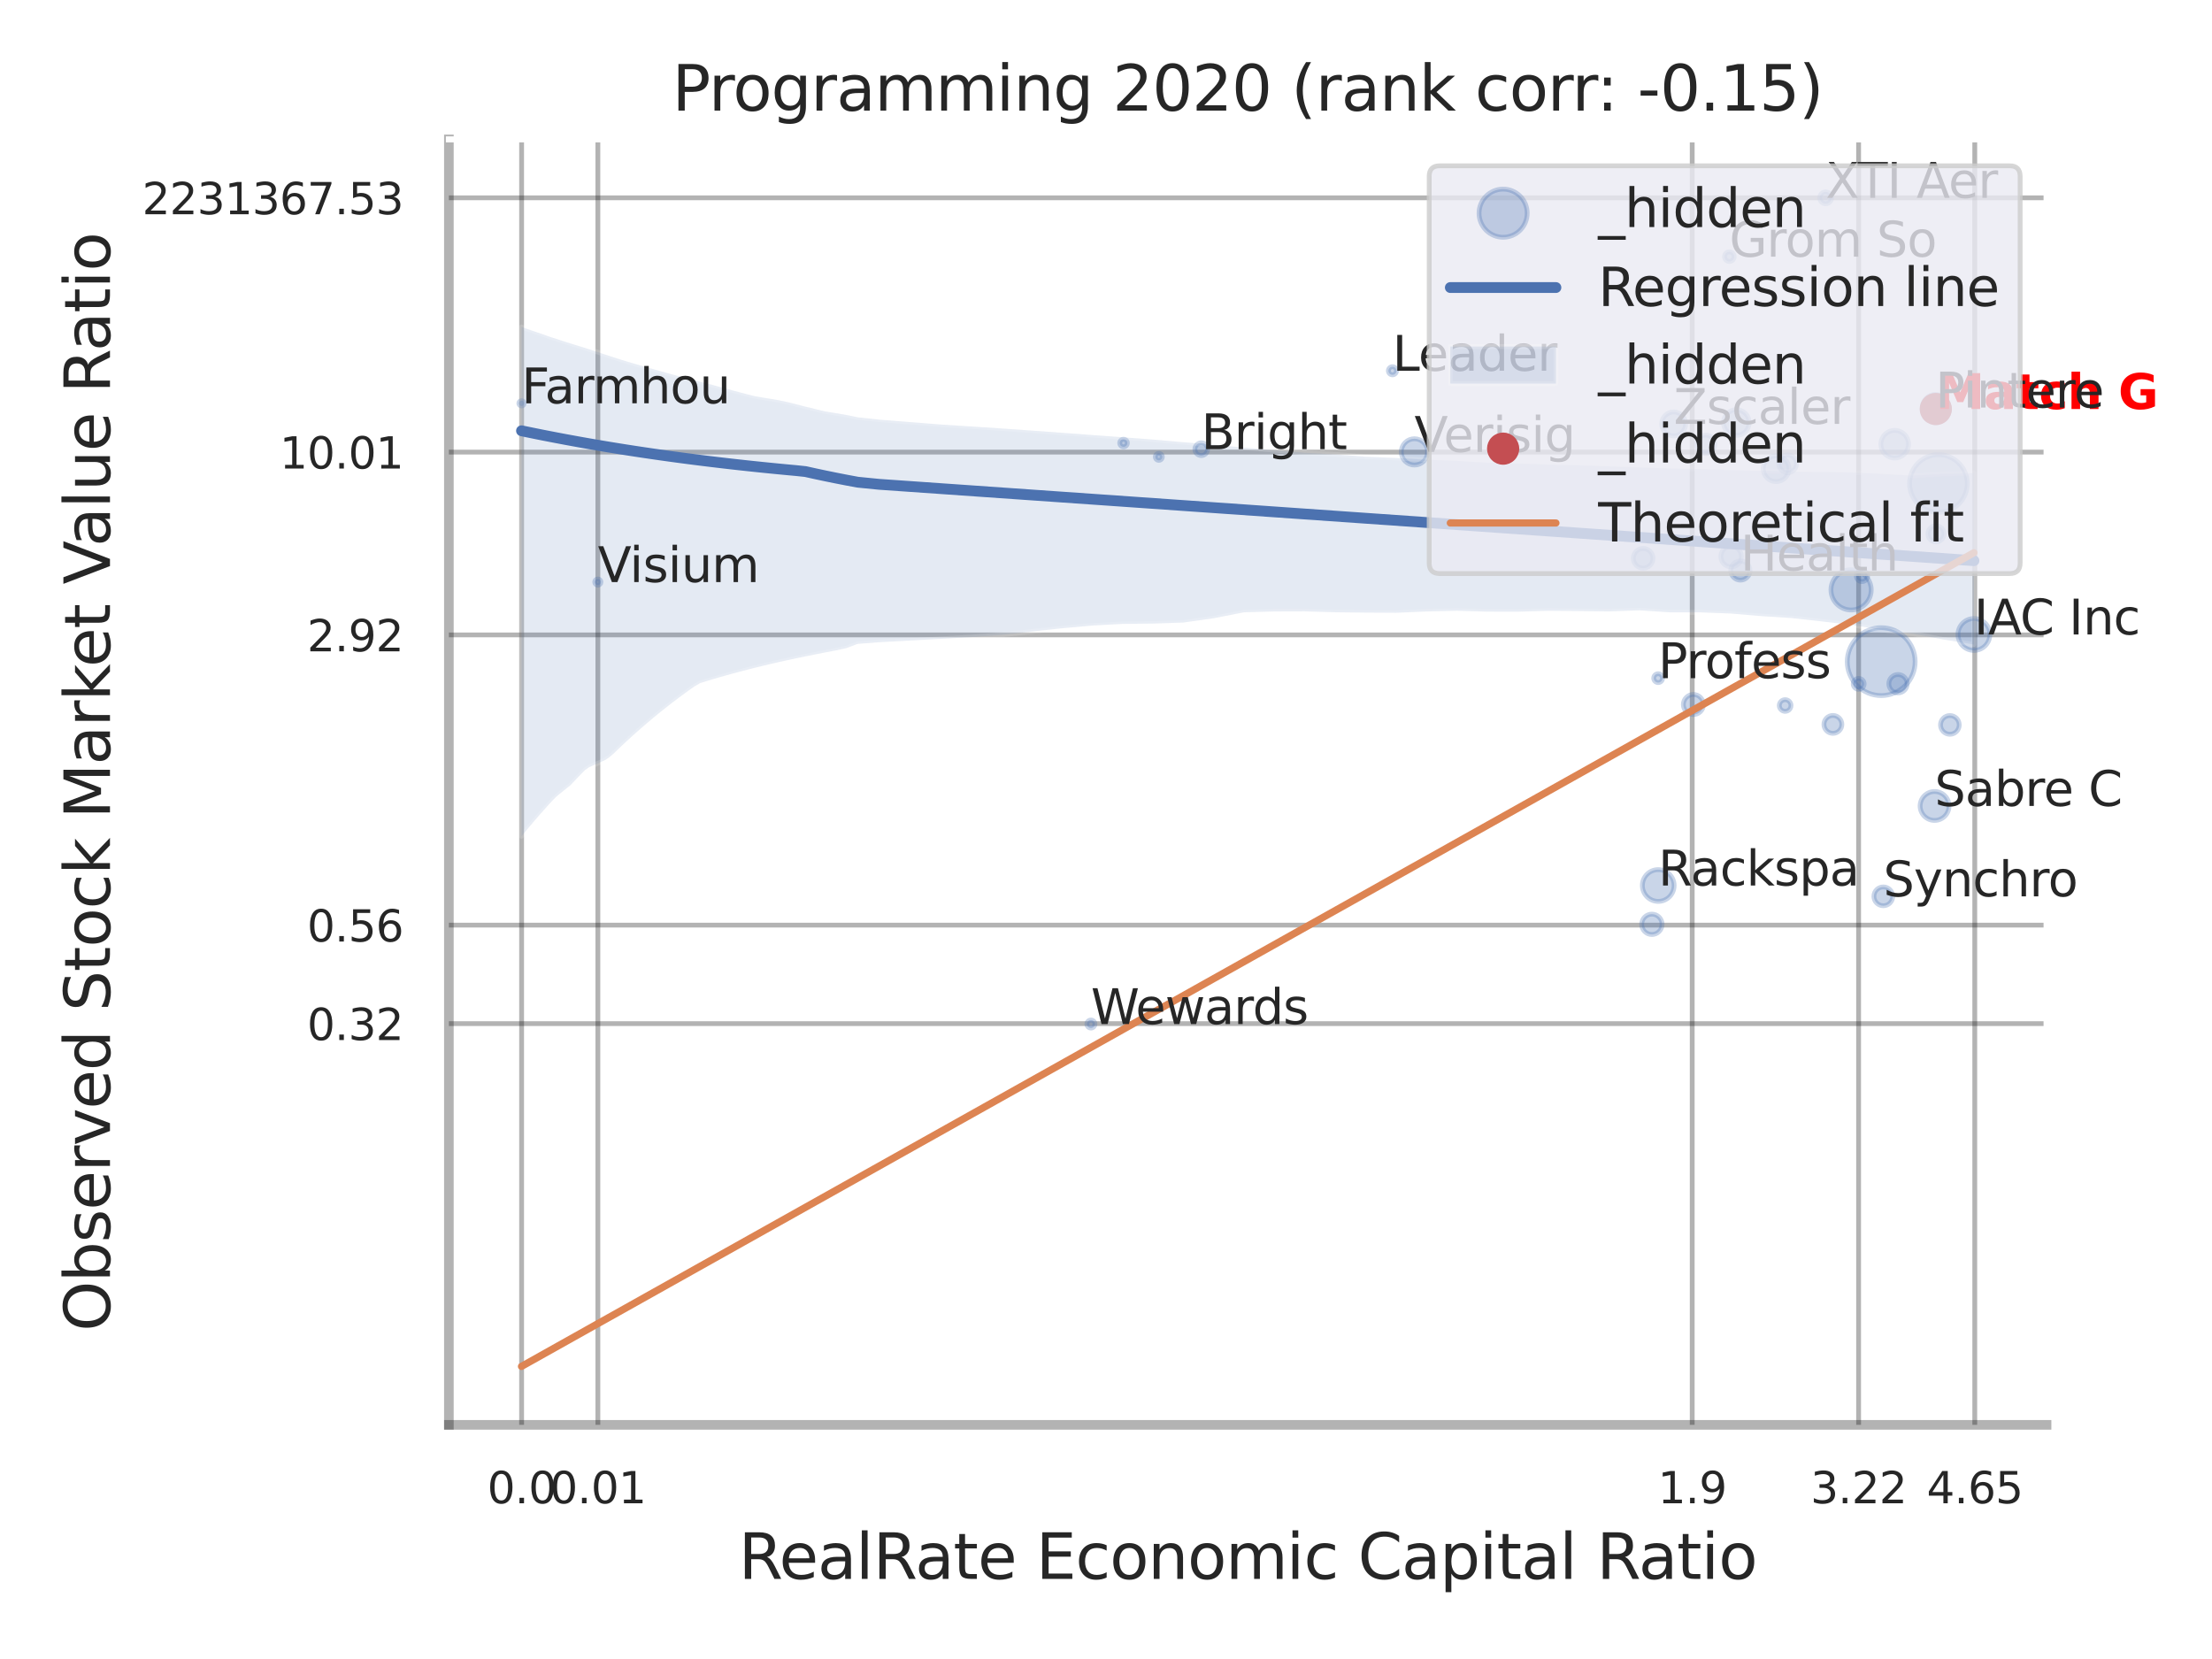 <?xml version="1.0" encoding="utf-8" standalone="no"?>
<!DOCTYPE svg PUBLIC "-//W3C//DTD SVG 1.1//EN"
  "http://www.w3.org/Graphics/SVG/1.1/DTD/svg11.dtd">
<svg xmlns:xlink="http://www.w3.org/1999/xlink" width="460.8pt" height="345.6pt" viewBox="0 0 460.8 345.6" xmlns="http://www.w3.org/2000/svg" version="1.1">
 <defs>
  <style type="text/css">*{stroke-linejoin: round; stroke-linecap: butt}</style>
 </defs>
 <g id="figure_1">
  <g id="patch_1">
   <path d="M 0 345.6 
L 460.8 345.6 
L 460.8 0 
L 0 0 
z
" style="fill: #ffffff"/>
  </g>
  <g id="axes_1">
   <g id="patch_2">
    <path d="M 93.51 296.82 
L 426.336 296.82 
L 426.336 29.04 
L 93.51 29.04 
z
" style="fill: #ffffff"/>
   </g>
   <g id="matplotlib.axis_1">
    <g id="xtick_1">
     <g id="line2d_1">
      <path d="M 108.66 296.82 
L 108.66 29.04 
" clip-path="url(#pb241f873e3)" style="fill: none; stroke: #000000; stroke-opacity: 0.3; stroke-linecap: round"/>
     </g>
     <g id="text_1">
      <!-- 0.0 -->
      <g style="fill: #262626" transform="translate(101.503 313.159) scale(0.09 -0.09)">
       <defs>
        <path id="DejaVuSans-30" d="M 2034 4250 
Q 1547 4250 1301 3770 
Q 1056 3291 1056 2328 
Q 1056 1369 1301 889 
Q 1547 409 2034 409 
Q 2525 409 2770 889 
Q 3016 1369 3016 2328 
Q 3016 3291 2770 3770 
Q 2525 4250 2034 4250 
z
M 2034 4750 
Q 2819 4750 3233 4129 
Q 3647 3509 3647 2328 
Q 3647 1150 3233 529 
Q 2819 -91 2034 -91 
Q 1250 -91 836 529 
Q 422 1150 422 2328 
Q 422 3509 836 4129 
Q 1250 4750 2034 4750 
z
" transform="scale(0.016)"/>
        <path id="DejaVuSans-2e" d="M 684 794 
L 1344 794 
L 1344 0 
L 684 0 
L 684 794 
z
" transform="scale(0.016)"/>
       </defs>
       <use xlink:href="#DejaVuSans-30"/>
       <use xlink:href="#DejaVuSans-2e" transform="translate(63.623 0)"/>
       <use xlink:href="#DejaVuSans-30" transform="translate(95.41 0)"/>
      </g>
     </g>
    </g>
    <g id="xtick_2">
     <g id="line2d_2">
      <path d="M 124.546 296.82 
L 124.546 29.04 
" clip-path="url(#pb241f873e3)" style="fill: none; stroke: #000000; stroke-opacity: 0.3; stroke-linecap: round"/>
     </g>
     <g id="text_2">
      <!-- 0.01 -->
      <g style="fill: #262626" transform="translate(114.526 313.159) scale(0.09 -0.09)">
       <defs>
        <path id="DejaVuSans-31" d="M 794 531 
L 1825 531 
L 1825 4091 
L 703 3866 
L 703 4441 
L 1819 4666 
L 2450 4666 
L 2450 531 
L 3481 531 
L 3481 0 
L 794 0 
L 794 531 
z
" transform="scale(0.016)"/>
       </defs>
       <use xlink:href="#DejaVuSans-30"/>
       <use xlink:href="#DejaVuSans-2e" transform="translate(63.623 0)"/>
       <use xlink:href="#DejaVuSans-30" transform="translate(95.41 0)"/>
       <use xlink:href="#DejaVuSans-31" transform="translate(159.033 0)"/>
      </g>
     </g>
    </g>
    <g id="xtick_3">
     <g id="line2d_3">
      <path d="M 352.518 296.82 
L 352.518 29.04 
" clip-path="url(#pb241f873e3)" style="fill: none; stroke: #000000; stroke-opacity: 0.3; stroke-linecap: round"/>
     </g>
     <g id="text_3">
      <!-- 1.9 -->
      <g style="fill: #262626" transform="translate(345.362 313.159) scale(0.09 -0.09)">
       <defs>
        <path id="DejaVuSans-39" d="M 703 97 
L 703 672 
Q 941 559 1184 500 
Q 1428 441 1663 441 
Q 2288 441 2617 861 
Q 2947 1281 2994 2138 
Q 2813 1869 2534 1725 
Q 2256 1581 1919 1581 
Q 1219 1581 811 2004 
Q 403 2428 403 3163 
Q 403 3881 828 4315 
Q 1253 4750 1959 4750 
Q 2769 4750 3195 4129 
Q 3622 3509 3622 2328 
Q 3622 1225 3098 567 
Q 2575 -91 1691 -91 
Q 1453 -91 1209 -44 
Q 966 3 703 97 
z
M 1959 2075 
Q 2384 2075 2632 2365 
Q 2881 2656 2881 3163 
Q 2881 3666 2632 3958 
Q 2384 4250 1959 4250 
Q 1534 4250 1286 3958 
Q 1038 3666 1038 3163 
Q 1038 2656 1286 2365 
Q 1534 2075 1959 2075 
z
" transform="scale(0.016)"/>
       </defs>
       <use xlink:href="#DejaVuSans-31"/>
       <use xlink:href="#DejaVuSans-2e" transform="translate(63.623 0)"/>
       <use xlink:href="#DejaVuSans-39" transform="translate(95.41 0)"/>
      </g>
     </g>
    </g>
    <g id="xtick_4">
     <g id="line2d_4">
      <path d="M 387.182 296.82 
L 387.182 29.04 
" clip-path="url(#pb241f873e3)" style="fill: none; stroke: #000000; stroke-opacity: 0.3; stroke-linecap: round"/>
     </g>
     <g id="text_4">
      <!-- 3.22 -->
      <g style="fill: #262626" transform="translate(377.162 313.159) scale(0.09 -0.09)">
       <defs>
        <path id="DejaVuSans-33" d="M 2597 2516 
Q 3050 2419 3304 2112 
Q 3559 1806 3559 1356 
Q 3559 666 3084 287 
Q 2609 -91 1734 -91 
Q 1441 -91 1130 -33 
Q 819 25 488 141 
L 488 750 
Q 750 597 1062 519 
Q 1375 441 1716 441 
Q 2309 441 2620 675 
Q 2931 909 2931 1356 
Q 2931 1769 2642 2001 
Q 2353 2234 1838 2234 
L 1294 2234 
L 1294 2753 
L 1863 2753 
Q 2328 2753 2575 2939 
Q 2822 3125 2822 3475 
Q 2822 3834 2567 4026 
Q 2313 4219 1838 4219 
Q 1578 4219 1281 4162 
Q 984 4106 628 3988 
L 628 4550 
Q 988 4650 1302 4700 
Q 1616 4750 1894 4750 
Q 2613 4750 3031 4423 
Q 3450 4097 3450 3541 
Q 3450 3153 3228 2886 
Q 3006 2619 2597 2516 
z
" transform="scale(0.016)"/>
        <path id="DejaVuSans-32" d="M 1228 531 
L 3431 531 
L 3431 0 
L 469 0 
L 469 531 
Q 828 903 1448 1529 
Q 2069 2156 2228 2338 
Q 2531 2678 2651 2914 
Q 2772 3150 2772 3378 
Q 2772 3750 2511 3984 
Q 2250 4219 1831 4219 
Q 1534 4219 1204 4116 
Q 875 4013 500 3803 
L 500 4441 
Q 881 4594 1212 4672 
Q 1544 4750 1819 4750 
Q 2544 4750 2975 4387 
Q 3406 4025 3406 3419 
Q 3406 3131 3298 2873 
Q 3191 2616 2906 2266 
Q 2828 2175 2409 1742 
Q 1991 1309 1228 531 
z
" transform="scale(0.016)"/>
       </defs>
       <use xlink:href="#DejaVuSans-33"/>
       <use xlink:href="#DejaVuSans-2e" transform="translate(63.623 0)"/>
       <use xlink:href="#DejaVuSans-32" transform="translate(95.41 0)"/>
       <use xlink:href="#DejaVuSans-32" transform="translate(159.033 0)"/>
      </g>
     </g>
    </g>
    <g id="xtick_5">
     <g id="line2d_5">
      <path d="M 411.381 296.82 
L 411.381 29.04 
" clip-path="url(#pb241f873e3)" style="fill: none; stroke: #000000; stroke-opacity: 0.3; stroke-linecap: round"/>
     </g>
     <g id="text_5">
      <!-- 4.65 -->
      <g style="fill: #262626" transform="translate(401.361 313.159) scale(0.09 -0.09)">
       <defs>
        <path id="DejaVuSans-34" d="M 2419 4116 
L 825 1625 
L 2419 1625 
L 2419 4116 
z
M 2253 4666 
L 3047 4666 
L 3047 1625 
L 3713 1625 
L 3713 1100 
L 3047 1100 
L 3047 0 
L 2419 0 
L 2419 1100 
L 313 1100 
L 313 1709 
L 2253 4666 
z
" transform="scale(0.016)"/>
        <path id="DejaVuSans-36" d="M 2113 2584 
Q 1688 2584 1439 2293 
Q 1191 2003 1191 1497 
Q 1191 994 1439 701 
Q 1688 409 2113 409 
Q 2538 409 2786 701 
Q 3034 994 3034 1497 
Q 3034 2003 2786 2293 
Q 2538 2584 2113 2584 
z
M 3366 4563 
L 3366 3988 
Q 3128 4100 2886 4159 
Q 2644 4219 2406 4219 
Q 1781 4219 1451 3797 
Q 1122 3375 1075 2522 
Q 1259 2794 1537 2939 
Q 1816 3084 2150 3084 
Q 2853 3084 3261 2657 
Q 3669 2231 3669 1497 
Q 3669 778 3244 343 
Q 2819 -91 2113 -91 
Q 1303 -91 875 529 
Q 447 1150 447 2328 
Q 447 3434 972 4092 
Q 1497 4750 2381 4750 
Q 2619 4750 2861 4703 
Q 3103 4656 3366 4563 
z
" transform="scale(0.016)"/>
        <path id="DejaVuSans-35" d="M 691 4666 
L 3169 4666 
L 3169 4134 
L 1269 4134 
L 1269 2991 
Q 1406 3038 1543 3061 
Q 1681 3084 1819 3084 
Q 2600 3084 3056 2656 
Q 3513 2228 3513 1497 
Q 3513 744 3044 326 
Q 2575 -91 1722 -91 
Q 1428 -91 1123 -41 
Q 819 9 494 109 
L 494 744 
Q 775 591 1075 516 
Q 1375 441 1709 441 
Q 2250 441 2565 725 
Q 2881 1009 2881 1497 
Q 2881 1984 2565 2268 
Q 2250 2553 1709 2553 
Q 1456 2553 1204 2497 
Q 953 2441 691 2322 
L 691 4666 
z
" transform="scale(0.016)"/>
       </defs>
       <use xlink:href="#DejaVuSans-34"/>
       <use xlink:href="#DejaVuSans-2e" transform="translate(63.623 0)"/>
       <use xlink:href="#DejaVuSans-36" transform="translate(95.41 0)"/>
       <use xlink:href="#DejaVuSans-35" transform="translate(159.033 0)"/>
      </g>
     </g>
    </g>
    <g id="xtick_6"/>
    <g id="xtick_7"/>
    <g id="xtick_8"/>
    <g id="text_6">
     <!-- RealRate Economic Capital Ratio -->
     <g style="fill: #262626" transform="translate(153.869 328.908) scale(0.13 -0.13)">
      <defs>
       <path id="DejaVuSans-52" d="M 2841 2188 
Q 3044 2119 3236 1894 
Q 3428 1669 3622 1275 
L 4263 0 
L 3584 0 
L 2988 1197 
Q 2756 1666 2539 1819 
Q 2322 1972 1947 1972 
L 1259 1972 
L 1259 0 
L 628 0 
L 628 4666 
L 2053 4666 
Q 2853 4666 3247 4331 
Q 3641 3997 3641 3322 
Q 3641 2881 3436 2590 
Q 3231 2300 2841 2188 
z
M 1259 4147 
L 1259 2491 
L 2053 2491 
Q 2509 2491 2742 2702 
Q 2975 2913 2975 3322 
Q 2975 3731 2742 3939 
Q 2509 4147 2053 4147 
L 1259 4147 
z
" transform="scale(0.016)"/>
       <path id="DejaVuSans-65" d="M 3597 1894 
L 3597 1613 
L 953 1613 
Q 991 1019 1311 708 
Q 1631 397 2203 397 
Q 2534 397 2845 478 
Q 3156 559 3463 722 
L 3463 178 
Q 3153 47 2828 -22 
Q 2503 -91 2169 -91 
Q 1331 -91 842 396 
Q 353 884 353 1716 
Q 353 2575 817 3079 
Q 1281 3584 2069 3584 
Q 2775 3584 3186 3129 
Q 3597 2675 3597 1894 
z
M 3022 2063 
Q 3016 2534 2758 2815 
Q 2500 3097 2075 3097 
Q 1594 3097 1305 2825 
Q 1016 2553 972 2059 
L 3022 2063 
z
" transform="scale(0.016)"/>
       <path id="DejaVuSans-61" d="M 2194 1759 
Q 1497 1759 1228 1600 
Q 959 1441 959 1056 
Q 959 750 1161 570 
Q 1363 391 1709 391 
Q 2188 391 2477 730 
Q 2766 1069 2766 1631 
L 2766 1759 
L 2194 1759 
z
M 3341 1997 
L 3341 0 
L 2766 0 
L 2766 531 
Q 2569 213 2275 61 
Q 1981 -91 1556 -91 
Q 1019 -91 701 211 
Q 384 513 384 1019 
Q 384 1609 779 1909 
Q 1175 2209 1959 2209 
L 2766 2209 
L 2766 2266 
Q 2766 2663 2505 2880 
Q 2244 3097 1772 3097 
Q 1472 3097 1187 3025 
Q 903 2953 641 2809 
L 641 3341 
Q 956 3463 1253 3523 
Q 1550 3584 1831 3584 
Q 2591 3584 2966 3190 
Q 3341 2797 3341 1997 
z
" transform="scale(0.016)"/>
       <path id="DejaVuSans-6c" d="M 603 4863 
L 1178 4863 
L 1178 0 
L 603 0 
L 603 4863 
z
" transform="scale(0.016)"/>
       <path id="DejaVuSans-74" d="M 1172 4494 
L 1172 3500 
L 2356 3500 
L 2356 3053 
L 1172 3053 
L 1172 1153 
Q 1172 725 1289 603 
Q 1406 481 1766 481 
L 2356 481 
L 2356 0 
L 1766 0 
Q 1100 0 847 248 
Q 594 497 594 1153 
L 594 3053 
L 172 3053 
L 172 3500 
L 594 3500 
L 594 4494 
L 1172 4494 
z
" transform="scale(0.016)"/>
       <path id="DejaVuSans-20" transform="scale(0.016)"/>
       <path id="DejaVuSans-45" d="M 628 4666 
L 3578 4666 
L 3578 4134 
L 1259 4134 
L 1259 2753 
L 3481 2753 
L 3481 2222 
L 1259 2222 
L 1259 531 
L 3634 531 
L 3634 0 
L 628 0 
L 628 4666 
z
" transform="scale(0.016)"/>
       <path id="DejaVuSans-63" d="M 3122 3366 
L 3122 2828 
Q 2878 2963 2633 3030 
Q 2388 3097 2138 3097 
Q 1578 3097 1268 2742 
Q 959 2388 959 1747 
Q 959 1106 1268 751 
Q 1578 397 2138 397 
Q 2388 397 2633 464 
Q 2878 531 3122 666 
L 3122 134 
Q 2881 22 2623 -34 
Q 2366 -91 2075 -91 
Q 1284 -91 818 406 
Q 353 903 353 1747 
Q 353 2603 823 3093 
Q 1294 3584 2113 3584 
Q 2378 3584 2631 3529 
Q 2884 3475 3122 3366 
z
" transform="scale(0.016)"/>
       <path id="DejaVuSans-6f" d="M 1959 3097 
Q 1497 3097 1228 2736 
Q 959 2375 959 1747 
Q 959 1119 1226 758 
Q 1494 397 1959 397 
Q 2419 397 2687 759 
Q 2956 1122 2956 1747 
Q 2956 2369 2687 2733 
Q 2419 3097 1959 3097 
z
M 1959 3584 
Q 2709 3584 3137 3096 
Q 3566 2609 3566 1747 
Q 3566 888 3137 398 
Q 2709 -91 1959 -91 
Q 1206 -91 779 398 
Q 353 888 353 1747 
Q 353 2609 779 3096 
Q 1206 3584 1959 3584 
z
" transform="scale(0.016)"/>
       <path id="DejaVuSans-6e" d="M 3513 2113 
L 3513 0 
L 2938 0 
L 2938 2094 
Q 2938 2591 2744 2837 
Q 2550 3084 2163 3084 
Q 1697 3084 1428 2787 
Q 1159 2491 1159 1978 
L 1159 0 
L 581 0 
L 581 3500 
L 1159 3500 
L 1159 2956 
Q 1366 3272 1645 3428 
Q 1925 3584 2291 3584 
Q 2894 3584 3203 3211 
Q 3513 2838 3513 2113 
z
" transform="scale(0.016)"/>
       <path id="DejaVuSans-6d" d="M 3328 2828 
Q 3544 3216 3844 3400 
Q 4144 3584 4550 3584 
Q 5097 3584 5394 3201 
Q 5691 2819 5691 2113 
L 5691 0 
L 5113 0 
L 5113 2094 
Q 5113 2597 4934 2840 
Q 4756 3084 4391 3084 
Q 3944 3084 3684 2787 
Q 3425 2491 3425 1978 
L 3425 0 
L 2847 0 
L 2847 2094 
Q 2847 2600 2669 2842 
Q 2491 3084 2119 3084 
Q 1678 3084 1418 2786 
Q 1159 2488 1159 1978 
L 1159 0 
L 581 0 
L 581 3500 
L 1159 3500 
L 1159 2956 
Q 1356 3278 1631 3431 
Q 1906 3584 2284 3584 
Q 2666 3584 2933 3390 
Q 3200 3197 3328 2828 
z
" transform="scale(0.016)"/>
       <path id="DejaVuSans-69" d="M 603 3500 
L 1178 3500 
L 1178 0 
L 603 0 
L 603 3500 
z
M 603 4863 
L 1178 4863 
L 1178 4134 
L 603 4134 
L 603 4863 
z
" transform="scale(0.016)"/>
       <path id="DejaVuSans-43" d="M 4122 4306 
L 4122 3641 
Q 3803 3938 3442 4084 
Q 3081 4231 2675 4231 
Q 1875 4231 1450 3742 
Q 1025 3253 1025 2328 
Q 1025 1406 1450 917 
Q 1875 428 2675 428 
Q 3081 428 3442 575 
Q 3803 722 4122 1019 
L 4122 359 
Q 3791 134 3420 21 
Q 3050 -91 2638 -91 
Q 1578 -91 968 557 
Q 359 1206 359 2328 
Q 359 3453 968 4101 
Q 1578 4750 2638 4750 
Q 3056 4750 3426 4639 
Q 3797 4528 4122 4306 
z
" transform="scale(0.016)"/>
       <path id="DejaVuSans-70" d="M 1159 525 
L 1159 -1331 
L 581 -1331 
L 581 3500 
L 1159 3500 
L 1159 2969 
Q 1341 3281 1617 3432 
Q 1894 3584 2278 3584 
Q 2916 3584 3314 3078 
Q 3713 2572 3713 1747 
Q 3713 922 3314 415 
Q 2916 -91 2278 -91 
Q 1894 -91 1617 61 
Q 1341 213 1159 525 
z
M 3116 1747 
Q 3116 2381 2855 2742 
Q 2594 3103 2138 3103 
Q 1681 3103 1420 2742 
Q 1159 2381 1159 1747 
Q 1159 1113 1420 752 
Q 1681 391 2138 391 
Q 2594 391 2855 752 
Q 3116 1113 3116 1747 
z
" transform="scale(0.016)"/>
      </defs>
      <use xlink:href="#DejaVuSans-52"/>
      <use xlink:href="#DejaVuSans-65" transform="translate(64.982 0)"/>
      <use xlink:href="#DejaVuSans-61" transform="translate(126.506 0)"/>
      <use xlink:href="#DejaVuSans-6c" transform="translate(187.785 0)"/>
      <use xlink:href="#DejaVuSans-52" transform="translate(215.568 0)"/>
      <use xlink:href="#DejaVuSans-61" transform="translate(282.801 0)"/>
      <use xlink:href="#DejaVuSans-74" transform="translate(344.08 0)"/>
      <use xlink:href="#DejaVuSans-65" transform="translate(383.289 0)"/>
      <use xlink:href="#DejaVuSans-20" transform="translate(444.812 0)"/>
      <use xlink:href="#DejaVuSans-45" transform="translate(476.6 0)"/>
      <use xlink:href="#DejaVuSans-63" transform="translate(539.783 0)"/>
      <use xlink:href="#DejaVuSans-6f" transform="translate(594.764 0)"/>
      <use xlink:href="#DejaVuSans-6e" transform="translate(655.945 0)"/>
      <use xlink:href="#DejaVuSans-6f" transform="translate(719.324 0)"/>
      <use xlink:href="#DejaVuSans-6d" transform="translate(780.506 0)"/>
      <use xlink:href="#DejaVuSans-69" transform="translate(877.918 0)"/>
      <use xlink:href="#DejaVuSans-63" transform="translate(905.701 0)"/>
      <use xlink:href="#DejaVuSans-20" transform="translate(960.682 0)"/>
      <use xlink:href="#DejaVuSans-43" transform="translate(992.469 0)"/>
      <use xlink:href="#DejaVuSans-61" transform="translate(1062.293 0)"/>
      <use xlink:href="#DejaVuSans-70" transform="translate(1123.572 0)"/>
      <use xlink:href="#DejaVuSans-69" transform="translate(1187.049 0)"/>
      <use xlink:href="#DejaVuSans-74" transform="translate(1214.832 0)"/>
      <use xlink:href="#DejaVuSans-61" transform="translate(1254.041 0)"/>
      <use xlink:href="#DejaVuSans-6c" transform="translate(1315.32 0)"/>
      <use xlink:href="#DejaVuSans-20" transform="translate(1343.104 0)"/>
      <use xlink:href="#DejaVuSans-52" transform="translate(1374.891 0)"/>
      <use xlink:href="#DejaVuSans-61" transform="translate(1442.123 0)"/>
      <use xlink:href="#DejaVuSans-74" transform="translate(1503.402 0)"/>
      <use xlink:href="#DejaVuSans-69" transform="translate(1542.611 0)"/>
      <use xlink:href="#DejaVuSans-6f" transform="translate(1570.395 0)"/>
     </g>
    </g>
   </g>
   <g id="matplotlib.axis_2">
    <g id="ytick_1">
     <g id="line2d_6">
      <path d="M 93.51 213.239 
L 426.336 213.239 
" clip-path="url(#pb241f873e3)" style="fill: none; stroke: #000000; stroke-opacity: 0.3; stroke-linecap: round"/>
     </g>
     <g id="text_7">
      <!-- 0.32 -->
      <g style="fill: #262626" transform="translate(63.971 216.658) scale(0.09 -0.09)">
       <use xlink:href="#DejaVuSans-30"/>
       <use xlink:href="#DejaVuSans-2e" transform="translate(63.623 0)"/>
       <use xlink:href="#DejaVuSans-33" transform="translate(95.41 0)"/>
       <use xlink:href="#DejaVuSans-32" transform="translate(159.033 0)"/>
      </g>
     </g>
    </g>
    <g id="ytick_2">
     <g id="line2d_7">
      <path d="M 93.51 192.72 
L 426.336 192.72 
" clip-path="url(#pb241f873e3)" style="fill: none; stroke: #000000; stroke-opacity: 0.3; stroke-linecap: round"/>
     </g>
     <g id="text_8">
      <!-- 0.56 -->
      <g style="fill: #262626" transform="translate(63.971 196.139) scale(0.09 -0.09)">
       <use xlink:href="#DejaVuSans-30"/>
       <use xlink:href="#DejaVuSans-2e" transform="translate(63.623 0)"/>
       <use xlink:href="#DejaVuSans-35" transform="translate(95.41 0)"/>
       <use xlink:href="#DejaVuSans-36" transform="translate(159.033 0)"/>
      </g>
     </g>
    </g>
    <g id="ytick_3">
     <g id="line2d_8">
      <path d="M 93.51 132.263 
L 426.336 132.263 
" clip-path="url(#pb241f873e3)" style="fill: none; stroke: #000000; stroke-opacity: 0.3; stroke-linecap: round"/>
     </g>
     <g id="text_9">
      <!-- 2.92 -->
      <g style="fill: #262626" transform="translate(63.971 135.682) scale(0.09 -0.09)">
       <use xlink:href="#DejaVuSans-32"/>
       <use xlink:href="#DejaVuSans-2e" transform="translate(63.623 0)"/>
       <use xlink:href="#DejaVuSans-39" transform="translate(95.41 0)"/>
       <use xlink:href="#DejaVuSans-32" transform="translate(159.033 0)"/>
      </g>
     </g>
    </g>
    <g id="ytick_4">
     <g id="line2d_9">
      <path d="M 93.51 94.183 
L 426.336 94.183 
" clip-path="url(#pb241f873e3)" style="fill: none; stroke: #000000; stroke-opacity: 0.3; stroke-linecap: round"/>
     </g>
     <g id="text_10">
      <!-- 10.01 -->
      <g style="fill: #262626" transform="translate(58.245 97.603) scale(0.09 -0.09)">
       <use xlink:href="#DejaVuSans-31"/>
       <use xlink:href="#DejaVuSans-30" transform="translate(63.623 0)"/>
       <use xlink:href="#DejaVuSans-2e" transform="translate(127.246 0)"/>
       <use xlink:href="#DejaVuSans-30" transform="translate(159.033 0)"/>
       <use xlink:href="#DejaVuSans-31" transform="translate(222.656 0)"/>
      </g>
     </g>
    </g>
    <g id="ytick_5">
     <g id="line2d_10">
      <path d="M 93.51 41.208 
L 426.336 41.208 
" clip-path="url(#pb241f873e3)" style="fill: none; stroke: #000000; stroke-opacity: 0.3; stroke-linecap: round"/>
     </g>
     <g id="text_11">
      <!-- 2231367.53 -->
      <g style="fill: #262626" transform="translate(29.613 44.627) scale(0.09 -0.09)">
       <defs>
        <path id="DejaVuSans-37" d="M 525 4666 
L 3525 4666 
L 3525 4397 
L 1831 0 
L 1172 0 
L 2766 4134 
L 525 4134 
L 525 4666 
z
" transform="scale(0.016)"/>
       </defs>
       <use xlink:href="#DejaVuSans-32"/>
       <use xlink:href="#DejaVuSans-32" transform="translate(63.623 0)"/>
       <use xlink:href="#DejaVuSans-33" transform="translate(127.246 0)"/>
       <use xlink:href="#DejaVuSans-31" transform="translate(190.869 0)"/>
       <use xlink:href="#DejaVuSans-33" transform="translate(254.492 0)"/>
       <use xlink:href="#DejaVuSans-36" transform="translate(318.115 0)"/>
       <use xlink:href="#DejaVuSans-37" transform="translate(381.738 0)"/>
       <use xlink:href="#DejaVuSans-2e" transform="translate(445.361 0)"/>
       <use xlink:href="#DejaVuSans-35" transform="translate(477.148 0)"/>
       <use xlink:href="#DejaVuSans-33" transform="translate(540.771 0)"/>
      </g>
     </g>
    </g>
    <g id="ytick_6"/>
    <g id="ytick_7"/>
    <g id="ytick_8"/>
    <g id="ytick_9"/>
    <g id="ytick_10"/>
    <g id="text_12">
     <!-- Observed Stock Market Value Ratio -->
     <g style="fill: #262626" transform="translate(22.91 277.332) rotate(-90) scale(0.13 -0.13)">
      <defs>
       <path id="DejaVuSans-4f" d="M 2522 4238 
Q 1834 4238 1429 3725 
Q 1025 3213 1025 2328 
Q 1025 1447 1429 934 
Q 1834 422 2522 422 
Q 3209 422 3611 934 
Q 4013 1447 4013 2328 
Q 4013 3213 3611 3725 
Q 3209 4238 2522 4238 
z
M 2522 4750 
Q 3503 4750 4090 4092 
Q 4678 3434 4678 2328 
Q 4678 1225 4090 567 
Q 3503 -91 2522 -91 
Q 1538 -91 948 565 
Q 359 1222 359 2328 
Q 359 3434 948 4092 
Q 1538 4750 2522 4750 
z
" transform="scale(0.016)"/>
       <path id="DejaVuSans-62" d="M 3116 1747 
Q 3116 2381 2855 2742 
Q 2594 3103 2138 3103 
Q 1681 3103 1420 2742 
Q 1159 2381 1159 1747 
Q 1159 1113 1420 752 
Q 1681 391 2138 391 
Q 2594 391 2855 752 
Q 3116 1113 3116 1747 
z
M 1159 2969 
Q 1341 3281 1617 3432 
Q 1894 3584 2278 3584 
Q 2916 3584 3314 3078 
Q 3713 2572 3713 1747 
Q 3713 922 3314 415 
Q 2916 -91 2278 -91 
Q 1894 -91 1617 61 
Q 1341 213 1159 525 
L 1159 0 
L 581 0 
L 581 4863 
L 1159 4863 
L 1159 2969 
z
" transform="scale(0.016)"/>
       <path id="DejaVuSans-73" d="M 2834 3397 
L 2834 2853 
Q 2591 2978 2328 3040 
Q 2066 3103 1784 3103 
Q 1356 3103 1142 2972 
Q 928 2841 928 2578 
Q 928 2378 1081 2264 
Q 1234 2150 1697 2047 
L 1894 2003 
Q 2506 1872 2764 1633 
Q 3022 1394 3022 966 
Q 3022 478 2636 193 
Q 2250 -91 1575 -91 
Q 1294 -91 989 -36 
Q 684 19 347 128 
L 347 722 
Q 666 556 975 473 
Q 1284 391 1588 391 
Q 1994 391 2212 530 
Q 2431 669 2431 922 
Q 2431 1156 2273 1281 
Q 2116 1406 1581 1522 
L 1381 1569 
Q 847 1681 609 1914 
Q 372 2147 372 2553 
Q 372 3047 722 3315 
Q 1072 3584 1716 3584 
Q 2034 3584 2315 3537 
Q 2597 3491 2834 3397 
z
" transform="scale(0.016)"/>
       <path id="DejaVuSans-72" d="M 2631 2963 
Q 2534 3019 2420 3045 
Q 2306 3072 2169 3072 
Q 1681 3072 1420 2755 
Q 1159 2438 1159 1844 
L 1159 0 
L 581 0 
L 581 3500 
L 1159 3500 
L 1159 2956 
Q 1341 3275 1631 3429 
Q 1922 3584 2338 3584 
Q 2397 3584 2469 3576 
Q 2541 3569 2628 3553 
L 2631 2963 
z
" transform="scale(0.016)"/>
       <path id="DejaVuSans-76" d="M 191 3500 
L 800 3500 
L 1894 563 
L 2988 3500 
L 3597 3500 
L 2284 0 
L 1503 0 
L 191 3500 
z
" transform="scale(0.016)"/>
       <path id="DejaVuSans-64" d="M 2906 2969 
L 2906 4863 
L 3481 4863 
L 3481 0 
L 2906 0 
L 2906 525 
Q 2725 213 2448 61 
Q 2172 -91 1784 -91 
Q 1150 -91 751 415 
Q 353 922 353 1747 
Q 353 2572 751 3078 
Q 1150 3584 1784 3584 
Q 2172 3584 2448 3432 
Q 2725 3281 2906 2969 
z
M 947 1747 
Q 947 1113 1208 752 
Q 1469 391 1925 391 
Q 2381 391 2643 752 
Q 2906 1113 2906 1747 
Q 2906 2381 2643 2742 
Q 2381 3103 1925 3103 
Q 1469 3103 1208 2742 
Q 947 2381 947 1747 
z
" transform="scale(0.016)"/>
       <path id="DejaVuSans-53" d="M 3425 4513 
L 3425 3897 
Q 3066 4069 2747 4153 
Q 2428 4238 2131 4238 
Q 1616 4238 1336 4038 
Q 1056 3838 1056 3469 
Q 1056 3159 1242 3001 
Q 1428 2844 1947 2747 
L 2328 2669 
Q 3034 2534 3370 2195 
Q 3706 1856 3706 1288 
Q 3706 609 3251 259 
Q 2797 -91 1919 -91 
Q 1588 -91 1214 -16 
Q 841 59 441 206 
L 441 856 
Q 825 641 1194 531 
Q 1563 422 1919 422 
Q 2459 422 2753 634 
Q 3047 847 3047 1241 
Q 3047 1584 2836 1778 
Q 2625 1972 2144 2069 
L 1759 2144 
Q 1053 2284 737 2584 
Q 422 2884 422 3419 
Q 422 4038 858 4394 
Q 1294 4750 2059 4750 
Q 2388 4750 2728 4690 
Q 3069 4631 3425 4513 
z
" transform="scale(0.016)"/>
       <path id="DejaVuSans-6b" d="M 581 4863 
L 1159 4863 
L 1159 1991 
L 2875 3500 
L 3609 3500 
L 1753 1863 
L 3688 0 
L 2938 0 
L 1159 1709 
L 1159 0 
L 581 0 
L 581 4863 
z
" transform="scale(0.016)"/>
       <path id="DejaVuSans-4d" d="M 628 4666 
L 1569 4666 
L 2759 1491 
L 3956 4666 
L 4897 4666 
L 4897 0 
L 4281 0 
L 4281 4097 
L 3078 897 
L 2444 897 
L 1241 4097 
L 1241 0 
L 628 0 
L 628 4666 
z
" transform="scale(0.016)"/>
       <path id="DejaVuSans-56" d="M 1831 0 
L 50 4666 
L 709 4666 
L 2188 738 
L 3669 4666 
L 4325 4666 
L 2547 0 
L 1831 0 
z
" transform="scale(0.016)"/>
       <path id="DejaVuSans-75" d="M 544 1381 
L 544 3500 
L 1119 3500 
L 1119 1403 
Q 1119 906 1312 657 
Q 1506 409 1894 409 
Q 2359 409 2629 706 
Q 2900 1003 2900 1516 
L 2900 3500 
L 3475 3500 
L 3475 0 
L 2900 0 
L 2900 538 
Q 2691 219 2414 64 
Q 2138 -91 1772 -91 
Q 1169 -91 856 284 
Q 544 659 544 1381 
z
M 1991 3584 
L 1991 3584 
z
" transform="scale(0.016)"/>
      </defs>
      <use xlink:href="#DejaVuSans-4f"/>
      <use xlink:href="#DejaVuSans-62" transform="translate(78.711 0)"/>
      <use xlink:href="#DejaVuSans-73" transform="translate(142.188 0)"/>
      <use xlink:href="#DejaVuSans-65" transform="translate(194.287 0)"/>
      <use xlink:href="#DejaVuSans-72" transform="translate(255.811 0)"/>
      <use xlink:href="#DejaVuSans-76" transform="translate(296.924 0)"/>
      <use xlink:href="#DejaVuSans-65" transform="translate(356.104 0)"/>
      <use xlink:href="#DejaVuSans-64" transform="translate(417.627 0)"/>
      <use xlink:href="#DejaVuSans-20" transform="translate(481.104 0)"/>
      <use xlink:href="#DejaVuSans-53" transform="translate(512.891 0)"/>
      <use xlink:href="#DejaVuSans-74" transform="translate(576.367 0)"/>
      <use xlink:href="#DejaVuSans-6f" transform="translate(615.576 0)"/>
      <use xlink:href="#DejaVuSans-63" transform="translate(676.758 0)"/>
      <use xlink:href="#DejaVuSans-6b" transform="translate(731.738 0)"/>
      <use xlink:href="#DejaVuSans-20" transform="translate(789.648 0)"/>
      <use xlink:href="#DejaVuSans-4d" transform="translate(821.436 0)"/>
      <use xlink:href="#DejaVuSans-61" transform="translate(907.715 0)"/>
      <use xlink:href="#DejaVuSans-72" transform="translate(968.994 0)"/>
      <use xlink:href="#DejaVuSans-6b" transform="translate(1010.107 0)"/>
      <use xlink:href="#DejaVuSans-65" transform="translate(1064.393 0)"/>
      <use xlink:href="#DejaVuSans-74" transform="translate(1125.916 0)"/>
      <use xlink:href="#DejaVuSans-20" transform="translate(1165.125 0)"/>
      <use xlink:href="#DejaVuSans-56" transform="translate(1196.912 0)"/>
      <use xlink:href="#DejaVuSans-61" transform="translate(1257.57 0)"/>
      <use xlink:href="#DejaVuSans-6c" transform="translate(1318.85 0)"/>
      <use xlink:href="#DejaVuSans-75" transform="translate(1346.633 0)"/>
      <use xlink:href="#DejaVuSans-65" transform="translate(1410.012 0)"/>
      <use xlink:href="#DejaVuSans-20" transform="translate(1471.535 0)"/>
      <use xlink:href="#DejaVuSans-52" transform="translate(1503.322 0)"/>
      <use xlink:href="#DejaVuSans-61" transform="translate(1570.555 0)"/>
      <use xlink:href="#DejaVuSans-74" transform="translate(1631.834 0)"/>
      <use xlink:href="#DejaVuSans-69" transform="translate(1671.043 0)"/>
      <use xlink:href="#DejaVuSans-6f" transform="translate(1698.826 0)"/>
     </g>
    </g>
   </g>
   <g id="PathCollection_1">
    <path d="M 387.199 143.598 
C 387.499 143.598 387.788 143.478 388 143.266 
C 388.213 143.053 388.332 142.765 388.332 142.464 
C 388.332 142.164 388.213 141.876 388 141.663 
C 387.788 141.45 387.499 141.331 387.199 141.331 
C 386.898 141.331 386.61 141.45 386.397 141.663 
C 386.185 141.876 386.065 142.164 386.065 142.464 
C 386.065 142.765 386.185 143.053 386.397 143.266 
C 386.61 143.478 386.898 143.598 387.199 143.598 
z
" clip-path="url(#pb241f873e3)" style="fill: #4c72b0; fill-opacity: 0.3; stroke: #4c72b0; stroke-opacity: 0.3"/>
    <path d="M 387.888 121.155 
C 388.199 121.155 388.498 121.032 388.718 120.811 
C 388.938 120.591 389.062 120.293 389.062 119.981 
C 389.062 119.67 388.938 119.371 388.718 119.151 
C 388.498 118.931 388.199 118.807 387.888 118.807 
C 387.577 118.807 387.278 118.931 387.058 119.151 
C 386.838 119.371 386.714 119.67 386.714 119.981 
C 386.714 120.293 386.838 120.591 387.058 120.811 
C 387.278 121.032 387.577 121.155 387.888 121.155 
z
" clip-path="url(#pb241f873e3)" style="fill: #4c72b0; fill-opacity: 0.3; stroke: #4c72b0; stroke-opacity: 0.3"/>
    <path d="M 403.264 88.058 
C 404.021 88.058 404.747 87.758 405.282 87.223 
C 405.817 86.687 406.118 85.961 406.118 85.204 
C 406.118 84.447 405.817 83.721 405.282 83.186 
C 404.747 82.651 404.021 82.35 403.264 82.35 
C 402.507 82.35 401.781 82.651 401.246 83.186 
C 400.711 83.721 400.41 84.447 400.41 85.204 
C 400.41 85.961 400.711 86.687 401.246 87.223 
C 401.781 87.758 402.507 88.058 403.264 88.058 
z
" clip-path="url(#pb241f873e3)" style="fill: #4c72b0; fill-opacity: 0.3; stroke: #4c72b0; stroke-opacity: 0.3"/>
    <path d="M 369.992 100.325 
C 370.703 100.325 371.385 100.043 371.888 99.54 
C 372.39 99.038 372.672 98.356 372.672 97.645 
C 372.672 96.935 372.39 96.253 371.888 95.75 
C 371.385 95.248 370.703 94.965 369.992 94.965 
C 369.282 94.965 368.6 95.248 368.097 95.75 
C 367.595 96.253 367.313 96.935 367.313 97.645 
C 367.313 98.356 367.595 99.038 368.097 99.54 
C 368.6 100.043 369.282 100.325 369.992 100.325 
z
" clip-path="url(#pb241f873e3)" style="fill: #4c72b0; fill-opacity: 0.3; stroke: #4c72b0; stroke-opacity: 0.3"/>
    <path d="M 294.655 96.879 
C 295.381 96.879 296.079 96.59 296.593 96.076 
C 297.107 95.562 297.395 94.865 297.395 94.138 
C 297.395 93.411 297.107 92.714 296.593 92.2 
C 296.079 91.686 295.381 91.397 294.655 91.397 
C 293.928 91.397 293.231 91.686 292.717 92.2 
C 292.203 92.714 291.914 93.411 291.914 94.138 
C 291.914 94.865 292.203 95.562 292.717 96.076 
C 293.231 96.59 293.928 96.879 294.655 96.879 
z
" clip-path="url(#pb241f873e3)" style="fill: #4c72b0; fill-opacity: 0.3; stroke: #4c72b0; stroke-opacity: 0.3"/>
    <path d="M 385.617 127.071 
C 386.729 127.071 387.795 126.629 388.58 125.844 
C 389.366 125.058 389.808 123.992 389.808 122.88 
C 389.808 121.769 389.366 120.703 388.58 119.917 
C 387.795 119.131 386.729 118.689 385.617 118.689 
C 384.506 118.689 383.44 119.131 382.654 119.917 
C 381.868 120.703 381.426 121.769 381.426 122.88 
C 381.426 123.992 381.868 125.058 382.654 125.844 
C 383.44 126.629 384.506 127.071 385.617 127.071 
z
" clip-path="url(#pb241f873e3)" style="fill: #4c72b0; fill-opacity: 0.3; stroke: #4c72b0; stroke-opacity: 0.3"/>
    <path d="M 124.54 121.905 
C 124.712 121.905 124.878 121.836 124.999 121.714 
C 125.121 121.592 125.19 121.427 125.19 121.255 
C 125.19 121.083 125.121 120.917 124.999 120.795 
C 124.878 120.674 124.712 120.605 124.54 120.605 
C 124.368 120.605 124.202 120.674 124.081 120.795 
C 123.959 120.917 123.89 121.083 123.89 121.255 
C 123.89 121.427 123.959 121.592 124.081 121.714 
C 124.202 121.836 124.368 121.905 124.54 121.905 
z
" clip-path="url(#pb241f873e3)" style="fill: #4c72b0; fill-opacity: 0.3; stroke: #4c72b0; stroke-opacity: 0.3"/>
    <path d="M 395.392 144.34 
C 395.899 144.34 396.386 144.139 396.745 143.78 
C 397.104 143.421 397.305 142.934 397.305 142.427 
C 397.305 141.919 397.104 141.432 396.745 141.074 
C 396.386 140.715 395.899 140.513 395.392 140.513 
C 394.884 140.513 394.397 140.715 394.038 141.074 
C 393.68 141.432 393.478 141.919 393.478 142.427 
C 393.478 142.934 393.68 143.421 394.038 143.78 
C 394.397 144.139 394.884 144.34 395.392 144.34 
z
" clip-path="url(#pb241f873e3)" style="fill: #4c72b0; fill-opacity: 0.3; stroke: #4c72b0; stroke-opacity: 0.3"/>
    <path d="M 392.327 188.682 
C 392.847 188.682 393.345 188.476 393.712 188.109 
C 394.079 187.742 394.285 187.244 394.285 186.725 
C 394.285 186.206 394.079 185.708 393.712 185.341 
C 393.345 184.974 392.847 184.767 392.327 184.767 
C 391.808 184.767 391.31 184.974 390.943 185.341 
C 390.576 185.708 390.37 186.206 390.37 186.725 
C 390.37 187.244 390.576 187.742 390.943 188.109 
C 391.31 188.476 391.808 188.682 392.327 188.682 
z
" clip-path="url(#pb241f873e3)" style="fill: #4c72b0; fill-opacity: 0.3; stroke: #4c72b0; stroke-opacity: 0.3"/>
    <path d="M 381.826 152.771 
C 382.321 152.771 382.796 152.574 383.146 152.224 
C 383.496 151.874 383.693 151.399 383.693 150.904 
C 383.693 150.409 383.496 149.934 383.146 149.584 
C 382.796 149.234 382.321 149.038 381.826 149.038 
C 381.331 149.038 380.857 149.234 380.507 149.584 
C 380.157 149.934 379.96 150.409 379.96 150.904 
C 379.96 151.399 380.157 151.874 380.507 152.224 
C 380.857 152.574 381.331 152.771 381.826 152.771 
z
" clip-path="url(#pb241f873e3)" style="fill: #4c72b0; fill-opacity: 0.3; stroke: #4c72b0; stroke-opacity: 0.3"/>
    <path d="M 403.303 112.881 
C 403.746 112.881 404.172 112.704 404.486 112.391 
C 404.799 112.077 404.976 111.651 404.976 111.208 
C 404.976 110.764 404.799 110.338 404.486 110.025 
C 404.172 109.711 403.746 109.535 403.303 109.535 
C 402.859 109.535 402.433 109.711 402.12 110.025 
C 401.806 110.338 401.63 110.764 401.63 111.208 
C 401.63 111.651 401.806 112.077 402.12 112.391 
C 402.433 112.704 402.859 112.881 403.303 112.881 
z
" clip-path="url(#pb241f873e3)" style="fill: #4c72b0; fill-opacity: 0.3; stroke: #4c72b0; stroke-opacity: 0.3"/>
    <path d="M 403.812 106.729 
C 405.406 106.729 406.934 106.096 408.061 104.97 
C 409.187 103.843 409.821 102.314 409.821 100.721 
C 409.821 99.128 409.187 97.599 408.061 96.472 
C 406.934 95.346 405.406 94.713 403.812 94.713 
C 402.219 94.713 400.69 95.346 399.564 96.472 
C 398.437 97.599 397.804 99.128 397.804 100.721 
C 397.804 102.314 398.437 103.843 399.564 104.97 
C 400.69 106.096 402.219 106.729 403.812 106.729 
z
" clip-path="url(#pb241f873e3)" style="fill: #4c72b0; fill-opacity: 0.3; stroke: #4c72b0; stroke-opacity: 0.3"/>
    <path d="M 406.197 152.96 
C 406.714 152.96 407.21 152.755 407.576 152.389 
C 407.942 152.023 408.147 151.527 408.147 151.01 
C 408.147 150.493 407.942 149.996 407.576 149.631 
C 407.21 149.265 406.714 149.059 406.197 149.059 
C 405.679 149.059 405.183 149.265 404.817 149.631 
C 404.452 149.996 404.246 150.493 404.246 151.01 
C 404.246 151.527 404.452 152.023 404.817 152.389 
C 405.183 152.755 405.679 152.96 406.197 152.96 
z
" clip-path="url(#pb241f873e3)" style="fill: #4c72b0; fill-opacity: 0.3; stroke: #4c72b0; stroke-opacity: 0.3"/>
    <path d="M 394.704 95.413 
C 395.468 95.413 396.201 95.109 396.741 94.569 
C 397.281 94.029 397.585 93.296 397.585 92.531 
C 397.585 91.767 397.281 91.034 396.741 90.494 
C 396.201 89.954 395.468 89.65 394.704 89.65 
C 393.939 89.65 393.206 89.954 392.666 90.494 
C 392.126 91.034 391.822 91.767 391.822 92.531 
C 391.822 93.296 392.126 94.029 392.666 94.569 
C 393.206 95.109 393.939 95.413 394.704 95.413 
z
" clip-path="url(#pb241f873e3)" style="fill: #4c72b0; fill-opacity: 0.3; stroke: #4c72b0; stroke-opacity: 0.3"/>
    <path d="M 371.88 148.185 
C 372.202 148.185 372.512 148.057 372.74 147.829 
C 372.968 147.601 373.096 147.292 373.096 146.969 
C 373.096 146.647 372.968 146.338 372.74 146.11 
C 372.512 145.882 372.202 145.754 371.88 145.754 
C 371.558 145.754 371.248 145.882 371.02 146.11 
C 370.792 146.338 370.664 146.647 370.664 146.969 
C 370.664 147.292 370.792 147.601 371.02 147.829 
C 371.248 148.057 371.558 148.185 371.88 148.185 
z
" clip-path="url(#pb241f873e3)" style="fill: #4c72b0; fill-opacity: 0.3; stroke: #4c72b0; stroke-opacity: 0.3"/>
    <path d="M 342.296 118.354 
C 342.84 118.354 343.361 118.138 343.745 117.754 
C 344.129 117.37 344.344 116.849 344.344 116.306 
C 344.344 115.763 344.129 115.242 343.745 114.858 
C 343.361 114.474 342.84 114.258 342.296 114.258 
C 341.753 114.258 341.232 114.474 340.848 114.858 
C 340.464 115.242 340.249 115.763 340.249 116.306 
C 340.249 116.849 340.464 117.37 340.848 117.754 
C 341.232 118.138 341.753 118.354 342.296 118.354 
z
" clip-path="url(#pb241f873e3)" style="fill: #4c72b0; fill-opacity: 0.3; stroke: #4c72b0; stroke-opacity: 0.3"/>
    <path d="M 352.764 148.85 
C 353.318 148.85 353.849 148.63 354.241 148.239 
C 354.632 147.847 354.852 147.316 354.852 146.762 
C 354.852 146.209 354.632 145.678 354.241 145.286 
C 353.849 144.894 353.318 144.674 352.764 144.674 
C 352.21 144.674 351.679 144.894 351.288 145.286 
C 350.896 145.678 350.676 146.209 350.676 146.762 
C 350.676 147.316 350.896 147.847 351.288 148.239 
C 351.679 148.63 352.21 148.85 352.764 148.85 
z
" clip-path="url(#pb241f873e3)" style="fill: #4c72b0; fill-opacity: 0.3; stroke: #4c72b0; stroke-opacity: 0.3"/>
    <path d="M 403.183 87.632 
C 403.908 87.632 404.604 87.344 405.117 86.831 
C 405.629 86.318 405.918 85.623 405.918 84.897 
C 405.918 84.172 405.629 83.476 405.117 82.964 
C 404.604 82.451 403.908 82.163 403.183 82.163 
C 402.458 82.163 401.762 82.451 401.249 82.964 
C 400.737 83.476 400.448 84.172 400.448 84.897 
C 400.448 85.623 400.737 86.318 401.249 86.831 
C 401.762 87.344 402.458 87.632 403.183 87.632 
z
" clip-path="url(#pb241f873e3)" style="fill: #4c72b0; fill-opacity: 0.3; stroke: #4c72b0; stroke-opacity: 0.3"/>
    <path d="M 241.403 95.899 
C 241.594 95.899 241.779 95.822 241.914 95.687 
C 242.05 95.551 242.126 95.367 242.126 95.175 
C 242.126 94.983 242.05 94.799 241.914 94.663 
C 241.779 94.527 241.594 94.451 241.403 94.451 
C 241.211 94.451 241.026 94.527 240.891 94.663 
C 240.755 94.799 240.679 94.983 240.679 95.175 
C 240.679 95.367 240.755 95.551 240.891 95.687 
C 241.026 95.822 241.211 95.899 241.403 95.899 
z
" clip-path="url(#pb241f873e3)" style="fill: #4c72b0; fill-opacity: 0.3; stroke: #4c72b0; stroke-opacity: 0.3"/>
    <path d="M 380.316 42.444 
C 380.642 42.444 380.956 42.314 381.187 42.083 
C 381.418 41.852 381.548 41.539 381.548 41.212 
C 381.548 40.885 381.418 40.572 381.187 40.341 
C 380.956 40.11 380.642 39.98 380.316 39.98 
C 379.989 39.98 379.676 40.11 379.445 40.341 
C 379.214 40.572 379.084 40.885 379.084 41.212 
C 379.084 41.539 379.214 41.852 379.445 42.083 
C 379.676 42.314 379.989 42.444 380.316 42.444 
z
" clip-path="url(#pb241f873e3)" style="fill: #4c72b0; fill-opacity: 0.3; stroke: #4c72b0; stroke-opacity: 0.3"/>
    <path d="M 345.423 142.192 
C 345.667 142.192 345.902 142.095 346.074 141.922 
C 346.247 141.749 346.344 141.515 346.344 141.27 
C 346.344 141.026 346.247 140.791 346.074 140.619 
C 345.902 140.446 345.667 140.349 345.423 140.349 
C 345.178 140.349 344.944 140.446 344.771 140.619 
C 344.598 140.791 344.501 141.026 344.501 141.27 
C 344.501 141.515 344.598 141.749 344.771 141.922 
C 344.944 142.095 345.178 142.192 345.423 142.192 
z
" clip-path="url(#pb241f873e3)" style="fill: #4c72b0; fill-opacity: 0.3; stroke: #4c72b0; stroke-opacity: 0.3"/>
    <path d="M 234.055 93.085 
C 234.266 93.085 234.468 93.001 234.617 92.852 
C 234.766 92.703 234.85 92.501 234.85 92.29 
C 234.85 92.079 234.766 91.877 234.617 91.728 
C 234.468 91.579 234.266 91.495 234.055 91.495 
C 233.844 91.495 233.642 91.579 233.493 91.728 
C 233.344 91.877 233.26 92.079 233.26 92.29 
C 233.26 92.501 233.344 92.703 233.493 92.852 
C 233.642 93.001 233.844 93.085 234.055 93.085 
z
" clip-path="url(#pb241f873e3)" style="fill: #4c72b0; fill-opacity: 0.3; stroke: #4c72b0; stroke-opacity: 0.3"/>
    <path d="M 250.246 94.903 
C 250.597 94.903 250.934 94.763 251.183 94.514 
C 251.432 94.266 251.571 93.929 251.571 93.577 
C 251.571 93.225 251.432 92.888 251.183 92.64 
C 250.934 92.391 250.597 92.251 250.246 92.251 
C 249.894 92.251 249.557 92.391 249.308 92.64 
C 249.06 92.888 248.92 93.225 248.92 93.577 
C 248.92 93.929 249.06 94.266 249.308 94.514 
C 249.557 94.763 249.894 94.903 250.246 94.903 
z
" clip-path="url(#pb241f873e3)" style="fill: #4c72b0; fill-opacity: 0.3; stroke: #4c72b0; stroke-opacity: 0.3"/>
    <path d="M 360.635 118.088 
C 361.206 118.088 361.753 117.861 362.157 117.457 
C 362.561 117.053 362.788 116.506 362.788 115.935 
C 362.788 115.364 362.561 114.816 362.157 114.412 
C 361.753 114.008 361.206 113.782 360.635 113.782 
C 360.064 113.782 359.516 114.008 359.112 114.412 
C 358.709 114.816 358.482 115.364 358.482 115.935 
C 358.482 116.506 358.709 117.053 359.112 117.457 
C 359.516 117.861 360.064 118.088 360.635 118.088 
z
" clip-path="url(#pb241f873e3)" style="fill: #4c72b0; fill-opacity: 0.3; stroke: #4c72b0; stroke-opacity: 0.3"/>
    <path d="M 403.009 170.907 
C 403.808 170.907 404.574 170.589 405.139 170.025 
C 405.704 169.46 406.021 168.693 406.021 167.895 
C 406.021 167.096 405.704 166.33 405.139 165.765 
C 404.574 165.2 403.808 164.883 403.009 164.883 
C 402.21 164.883 401.444 165.2 400.879 165.765 
C 400.314 166.33 399.997 167.096 399.997 167.895 
C 399.997 168.693 400.314 169.46 400.879 170.025 
C 401.444 170.589 402.21 170.907 403.009 170.907 
z
" clip-path="url(#pb241f873e3)" style="fill: #4c72b0; fill-opacity: 0.3; stroke: #4c72b0; stroke-opacity: 0.3"/>
    <path d="M 227.258 214.162 
C 227.48 214.162 227.692 214.074 227.849 213.917 
C 228.006 213.76 228.094 213.548 228.094 213.326 
C 228.094 213.104 228.006 212.892 227.849 212.735 
C 227.692 212.578 227.48 212.49 227.258 212.49 
C 227.036 212.49 226.824 212.578 226.667 212.735 
C 226.51 212.892 226.422 213.104 226.422 213.326 
C 226.422 213.548 226.51 213.76 226.667 213.917 
C 226.824 214.074 227.036 214.162 227.258 214.162 
z
" clip-path="url(#pb241f873e3)" style="fill: #4c72b0; fill-opacity: 0.3; stroke: #4c72b0; stroke-opacity: 0.3"/>
    <path d="M 362.556 120.85 
C 363.086 120.85 363.594 120.639 363.969 120.264 
C 364.344 119.889 364.555 119.381 364.555 118.851 
C 364.555 118.32 364.344 117.812 363.969 117.437 
C 363.594 117.062 363.086 116.851 362.556 116.851 
C 362.025 116.851 361.517 117.062 361.142 117.437 
C 360.767 117.812 360.556 118.32 360.556 118.851 
C 360.556 119.381 360.767 119.889 361.142 120.264 
C 361.517 120.639 362.025 120.85 362.556 120.85 
z
" clip-path="url(#pb241f873e3)" style="fill: #4c72b0; fill-opacity: 0.3; stroke: #4c72b0; stroke-opacity: 0.3"/>
    <path d="M 372.403 98.452 
C 372.891 98.452 373.36 98.258 373.705 97.912 
C 374.05 97.567 374.244 97.099 374.244 96.611 
C 374.244 96.123 374.05 95.654 373.705 95.309 
C 373.36 94.964 372.891 94.77 372.403 94.77 
C 371.915 94.77 371.447 94.964 371.102 95.309 
C 370.756 95.654 370.562 96.123 370.562 96.611 
C 370.562 97.099 370.756 97.567 371.102 97.912 
C 371.447 98.258 371.915 98.452 372.403 98.452 
z
" clip-path="url(#pb241f873e3)" style="fill: #4c72b0; fill-opacity: 0.3; stroke: #4c72b0; stroke-opacity: 0.3"/>
    <path d="M 391.89 144.904 
C 393.765 144.904 395.564 144.159 396.89 142.833 
C 398.216 141.507 398.961 139.708 398.961 137.833 
C 398.961 135.957 398.216 134.159 396.89 132.833 
C 395.564 131.507 393.765 130.762 391.89 130.762 
C 390.015 130.762 388.216 131.507 386.89 132.833 
C 385.564 134.159 384.819 135.957 384.819 137.833 
C 384.819 139.708 385.564 141.507 386.89 142.833 
C 388.216 144.159 390.015 144.904 391.89 144.904 
z
" clip-path="url(#pb241f873e3)" style="fill: #4c72b0; fill-opacity: 0.3; stroke: #4c72b0; stroke-opacity: 0.3"/>
    <path d="M 360.257 54.469 
C 360.523 54.469 360.779 54.363 360.968 54.175 
C 361.156 53.986 361.262 53.731 361.262 53.464 
C 361.262 53.197 361.156 52.942 360.968 52.753 
C 360.779 52.565 360.523 52.459 360.257 52.459 
C 359.99 52.459 359.734 52.565 359.546 52.753 
C 359.357 52.942 359.251 53.197 359.251 53.464 
C 359.251 53.731 359.357 53.986 359.546 54.175 
C 359.734 54.363 359.99 54.469 360.257 54.469 
z
" clip-path="url(#pb241f873e3)" style="fill: #4c72b0; fill-opacity: 0.3; stroke: #4c72b0; stroke-opacity: 0.3"/>
    <path d="M 355.347 94.475 
C 355.856 94.475 356.344 94.272 356.704 93.912 
C 357.064 93.552 357.266 93.064 357.266 92.555 
C 357.266 92.046 357.064 91.558 356.704 91.198 
C 356.344 90.838 355.856 90.636 355.347 90.636 
C 354.838 90.636 354.35 90.838 353.99 91.198 
C 353.63 91.558 353.427 92.046 353.427 92.555 
C 353.427 93.064 353.63 93.552 353.99 93.912 
C 354.35 94.272 354.838 94.475 355.347 94.475 
z
" clip-path="url(#pb241f873e3)" style="fill: #4c72b0; fill-opacity: 0.3; stroke: #4c72b0; stroke-opacity: 0.3"/>
    <path d="M 361.71 90.698 
C 362.42 90.698 363.1 90.416 363.602 89.914 
C 364.104 89.412 364.386 88.732 364.386 88.022 
C 364.386 87.312 364.104 86.632 363.602 86.13 
C 363.1 85.628 362.42 85.346 361.71 85.346 
C 361 85.346 360.32 85.628 359.818 86.13 
C 359.316 86.632 359.034 87.312 359.034 88.022 
C 359.034 88.732 359.316 89.412 359.818 89.914 
C 360.32 90.416 361 90.698 361.71 90.698 
z
" clip-path="url(#pb241f873e3)" style="fill: #4c72b0; fill-opacity: 0.3; stroke: #4c72b0; stroke-opacity: 0.3"/>
    <path d="M 348.656 90.801 
C 349.318 90.801 349.952 90.539 350.42 90.071 
C 350.888 89.603 351.151 88.968 351.151 88.307 
C 351.151 87.645 350.888 87.011 350.42 86.543 
C 349.952 86.075 349.318 85.812 348.656 85.812 
C 347.995 85.812 347.36 86.075 346.892 86.543 
C 346.424 87.011 346.162 87.645 346.162 88.307 
C 346.162 88.968 346.424 89.603 346.892 90.071 
C 347.36 90.539 347.995 90.801 348.656 90.801 
z
" clip-path="url(#pb241f873e3)" style="fill: #4c72b0; fill-opacity: 0.3; stroke: #4c72b0; stroke-opacity: 0.3"/>
    <path d="M 290.076 78.083 
C 290.3 78.083 290.515 77.993 290.674 77.835 
C 290.833 77.676 290.922 77.461 290.922 77.236 
C 290.922 77.012 290.833 76.797 290.674 76.638 
C 290.515 76.479 290.3 76.39 290.076 76.39 
C 289.851 76.39 289.636 76.479 289.477 76.638 
C 289.319 76.797 289.23 77.012 289.23 77.236 
C 289.23 77.461 289.319 77.676 289.477 77.835 
C 289.636 77.993 289.851 78.083 290.076 78.083 
z
" clip-path="url(#pb241f873e3)" style="fill: #4c72b0; fill-opacity: 0.3; stroke: #4c72b0; stroke-opacity: 0.3"/>
    <path d="M 344.119 194.672 
C 344.681 194.672 345.221 194.448 345.619 194.051 
C 346.017 193.653 346.241 193.113 346.241 192.55 
C 346.241 191.987 346.017 191.447 345.619 191.049 
C 345.221 190.651 344.681 190.428 344.119 190.428 
C 343.556 190.428 343.016 190.651 342.618 191.049 
C 342.22 191.447 341.996 191.987 341.996 192.55 
C 341.996 193.113 342.22 193.653 342.618 194.051 
C 343.016 194.448 343.556 194.672 344.119 194.672 
z
" clip-path="url(#pb241f873e3)" style="fill: #4c72b0; fill-opacity: 0.3; stroke: #4c72b0; stroke-opacity: 0.3"/>
    <path d="M 411.207 135.493 
C 412.088 135.493 412.933 135.144 413.556 134.521 
C 414.178 133.898 414.528 133.053 414.528 132.172 
C 414.528 131.292 414.178 130.447 413.556 129.824 
C 412.933 129.201 412.088 128.851 411.207 128.851 
C 410.326 128.851 409.482 129.201 408.859 129.824 
C 408.236 130.447 407.886 131.292 407.886 132.172 
C 407.886 133.053 408.236 133.898 408.859 134.521 
C 409.482 135.144 410.326 135.493 411.207 135.493 
z
" clip-path="url(#pb241f873e3)" style="fill: #4c72b0; fill-opacity: 0.3; stroke: #4c72b0; stroke-opacity: 0.3"/>
    <path d="M 345.442 187.775 
C 346.319 187.775 347.161 187.427 347.781 186.806 
C 348.402 186.186 348.75 185.344 348.75 184.467 
C 348.75 183.589 348.402 182.747 347.781 182.127 
C 347.161 181.506 346.319 181.158 345.442 181.158 
C 344.564 181.158 343.722 181.506 343.102 182.127 
C 342.482 182.747 342.133 183.589 342.133 184.467 
C 342.133 185.344 342.482 186.186 343.102 186.806 
C 343.722 187.427 344.564 187.775 345.442 187.775 
z
" clip-path="url(#pb241f873e3)" style="fill: #4c72b0; fill-opacity: 0.3; stroke: #4c72b0; stroke-opacity: 0.3"/>
    <path d="M 108.638 84.572 
C 108.785 84.572 108.926 84.514 109.03 84.41 
C 109.134 84.306 109.192 84.165 109.192 84.018 
C 109.192 83.871 109.134 83.731 109.03 83.627 
C 108.926 83.523 108.785 83.465 108.638 83.465 
C 108.492 83.465 108.351 83.523 108.247 83.627 
C 108.143 83.731 108.085 83.871 108.085 84.018 
C 108.085 84.165 108.143 84.306 108.247 84.41 
C 108.351 84.514 108.492 84.572 108.638 84.572 
z
" clip-path="url(#pb241f873e3)" style="fill: #4c72b0; fill-opacity: 0.3; stroke: #4c72b0; stroke-opacity: 0.3"/>
   </g>
   <g id="FillBetweenPolyCollection_1">
    <defs>
     <path id="m7ca286f79d" d="M 108.638 -277.488 
L 108.638 -171.388 
L 109.257 -172.143 
L 109.884 -172.898 
L 110.518 -173.653 
L 111.16 -174.409 
L 111.81 -175.164 
L 112.469 -175.919 
L 113.136 -176.674 
L 113.812 -177.429 
L 114.497 -178.184 
L 115.191 -178.94 
L 115.895 -179.645 
L 116.609 -180.235 
L 117.333 -180.825 
L 118.067 -181.416 
L 118.812 -182.006 
L 119.568 -182.798 
L 120.335 -183.602 
L 121.114 -184.406 
L 121.905 -185.209 
L 122.709 -185.763 
L 123.525 -186.135 
L 124.355 -186.507 
L 125.198 -186.879 
L 126.056 -187.267 
L 126.928 -187.849 
L 127.815 -188.605 
L 128.718 -189.478 
L 129.637 -190.351 
L 130.573 -191.225 
L 131.526 -192.098 
L 132.497 -192.971 
L 133.488 -193.844 
L 134.498 -194.717 
L 135.528 -195.59 
L 136.579 -196.464 
L 137.653 -197.337 
L 138.749 -198.21 
L 139.87 -199.083 
L 141.015 -199.956 
L 142.187 -200.83 
L 143.386 -201.703 
L 144.615 -202.576 
L 145.873 -203.311 
L 147.163 -203.708 
L 148.487 -204.105 
L 149.845 -204.502 
L 151.241 -204.899 
L 152.676 -205.296 
L 154.153 -205.693 
L 155.673 -206.09 
L 157.24 -206.487 
L 158.857 -206.884 
L 160.526 -207.281 
L 162.252 -207.679 
L 164.037 -208.076 
L 165.888 -208.473 
L 167.808 -208.87 
L 169.803 -209.267 
L 171.879 -209.678 
L 174.043 -210.089 
L 176.303 -210.581 
L 178.667 -211.466 
L 183.114 -211.813 
L 189.45 -212.159 
L 195.786 -212.506 
L 202.122 -212.857 
L 208.458 -213.332 
L 214.794 -214.021 
L 221.13 -214.711 
L 227.466 -215.283 
L 233.802 -215.628 
L 240.138 -215.695 
L 246.474 -215.909 
L 252.809 -216.804 
L 259.145 -218.044 
L 265.481 -218.224 
L 271.817 -218.243 
L 278.153 -218.056 
L 284.489 -217.981 
L 290.825 -217.945 
L 297.161 -218.22 
L 303.497 -218.371 
L 309.833 -218.182 
L 316.169 -218.17 
L 322.504 -218.364 
L 328.84 -218.302 
L 335.176 -218.23 
L 341.512 -218.458 
L 347.848 -218.04 
L 354.184 -218.034 
L 360.52 -217.79 
L 366.856 -217.255 
L 373.192 -216.849 
L 379.528 -216.147 
L 385.864 -215.41 
L 392.2 -214.354 
L 398.535 -213.574 
L 404.871 -212.375 
L 411.207 -211.344 
L 411.207 -247.06 
L 411.207 -247.06 
L 404.871 -246.871 
L 398.535 -246.511 
L 392.2 -246.884 
L 385.864 -247.173 
L 379.528 -247.277 
L 373.192 -247.354 
L 366.856 -247.502 
L 360.52 -247.671 
L 354.184 -247.906 
L 347.848 -248.019 
L 341.512 -248.218 
L 335.176 -248.462 
L 328.84 -248.679 
L 322.504 -248.819 
L 316.169 -249.044 
L 309.833 -249.202 
L 303.497 -249.6 
L 297.161 -249.831 
L 290.825 -250.196 
L 284.489 -250.459 
L 278.153 -250.932 
L 271.817 -251.285 
L 265.481 -251.817 
L 259.145 -252.348 
L 252.809 -252.963 
L 246.474 -253.482 
L 240.138 -254.033 
L 233.802 -254.512 
L 227.466 -254.984 
L 221.13 -255.452 
L 214.794 -255.912 
L 208.458 -256.357 
L 202.122 -256.772 
L 195.786 -257.178 
L 189.45 -257.681 
L 183.114 -258.183 
L 178.667 -258.675 
L 176.303 -259.154 
L 174.043 -259.547 
L 171.879 -259.896 
L 169.803 -260.396 
L 167.808 -260.887 
L 165.888 -261.37 
L 164.037 -261.844 
L 162.252 -262.224 
L 160.526 -262.514 
L 158.857 -262.791 
L 157.24 -263.066 
L 155.673 -263.459 
L 154.153 -263.858 
L 152.676 -264.25 
L 151.241 -264.637 
L 149.845 -265.019 
L 148.487 -265.397 
L 147.163 -265.731 
L 145.873 -266.06 
L 144.615 -266.386 
L 143.386 -266.707 
L 142.187 -267.025 
L 141.015 -267.34 
L 139.87 -267.651 
L 138.749 -267.959 
L 137.653 -268.262 
L 136.579 -268.563 
L 135.528 -268.86 
L 134.498 -269.154 
L 133.488 -269.445 
L 132.497 -269.733 
L 131.526 -270.019 
L 130.573 -270.301 
L 129.637 -270.588 
L 128.718 -270.88 
L 127.815 -271.169 
L 126.928 -271.456 
L 126.056 -271.74 
L 125.198 -272.021 
L 124.355 -272.299 
L 123.525 -272.575 
L 122.709 -272.848 
L 121.905 -273.105 
L 121.114 -273.349 
L 120.335 -273.591 
L 119.568 -273.831 
L 118.812 -274.069 
L 118.067 -274.305 
L 117.333 -274.539 
L 116.609 -274.771 
L 115.895 -275.001 
L 115.191 -275.23 
L 114.497 -275.457 
L 113.812 -275.704 
L 113.136 -275.948 
L 112.469 -276.173 
L 111.81 -276.396 
L 111.16 -276.618 
L 110.518 -276.838 
L 109.884 -277.057 
L 109.257 -277.273 
L 108.638 -277.488 
z
" style="stroke: #ffffff; stroke-opacity: 0.15"/>
    </defs>
    <g clip-path="url(#pb241f873e3)">
     <use xlink:href="#m7ca286f79d" x="0" y="345.6" style="fill: #4c72b0; fill-opacity: 0.15; stroke: #ffffff; stroke-opacity: 0.15"/>
    </g>
   </g>
   <g id="PathCollection_2">
    <defs>
     <path id="me7673202d6" d="M 0 2.854 
C 0.757 2.854 1.483 2.553 2.018 2.018 
C 2.553 1.483 2.854 0.757 2.854 0 
C 2.854 -0.757 2.553 -1.483 2.018 -2.018 
C 1.483 -2.553 0.757 -2.854 0 -2.854 
C -0.757 -2.854 -1.483 -2.553 -2.018 -2.018 
C -2.553 -1.483 -2.854 -0.757 -2.854 0 
C -2.854 0.757 -2.553 1.483 -2.018 2.018 
C -1.483 2.553 -0.757 2.854 0 2.854 
z
" style="stroke: #c44e52"/>
    </defs>
    <g clip-path="url(#pb241f873e3)">
     <use xlink:href="#me7673202d6" x="403.264" y="85.204" style="fill: #c44e52; stroke: #c44e52"/>
    </g>
   </g>
   <g id="line2d_11">
    <path d="M 108.638 89.739 
L 109.257 89.868 
L 109.884 89.997 
L 110.518 90.127 
L 111.16 90.258 
L 111.81 90.389 
L 112.469 90.521 
L 113.136 90.654 
L 113.812 90.787 
L 114.497 90.92 
L 115.191 91.055 
L 115.895 91.19 
L 116.609 91.325 
L 117.333 91.462 
L 118.067 91.599 
L 118.812 91.736 
L 119.568 91.874 
L 120.335 92.013 
L 121.114 92.153 
L 121.905 92.293 
L 122.709 92.434 
L 123.525 92.576 
L 124.355 92.718 
L 125.198 92.861 
L 126.056 93.005 
L 126.928 93.15 
L 127.815 93.295 
L 128.718 93.441 
L 129.637 93.588 
L 130.573 93.735 
L 131.526 93.883 
L 132.497 94.032 
L 133.488 94.182 
L 134.498 94.333 
L 135.528 94.484 
L 136.579 94.636 
L 137.653 94.789 
L 138.749 94.943 
L 139.87 95.098 
L 141.015 95.253 
L 142.187 95.41 
L 143.386 95.567 
L 144.615 95.725 
L 145.873 95.884 
L 147.163 96.044 
L 148.487 96.204 
L 149.845 96.366 
L 151.241 96.529 
L 152.676 96.692 
L 154.153 96.857 
L 155.673 97.022 
L 157.24 97.188 
L 158.857 97.356 
L 160.526 97.524 
L 162.252 97.693 
L 164.037 97.864 
L 165.888 98.035 
L 167.808 98.239 
L 169.803 98.681 
L 171.879 99.123 
L 174.043 99.565 
L 176.303 100.007 
L 178.667 100.449 
L 183.114 100.891 
L 189.45 101.333 
L 195.786 101.775 
L 202.122 102.217 
L 208.458 102.659 
L 214.794 103.101 
L 221.13 103.543 
L 227.466 103.984 
L 233.802 104.426 
L 240.138 104.868 
L 246.474 105.31 
L 252.809 105.752 
L 259.145 106.194 
L 265.481 106.636 
L 271.817 107.078 
L 278.153 107.52 
L 284.489 107.962 
L 290.825 108.404 
L 297.161 108.846 
L 303.497 109.288 
L 309.833 109.73 
L 316.169 110.172 
L 322.504 110.614 
L 328.84 111.055 
L 335.176 111.497 
L 341.512 111.939 
L 347.848 112.381 
L 354.184 112.823 
L 360.52 113.265 
L 366.856 113.707 
L 373.192 114.149 
L 379.528 114.591 
L 385.864 115.033 
L 392.2 115.475 
L 398.535 115.917 
L 404.871 116.359 
L 411.207 116.801 
" clip-path="url(#pb241f873e3)" style="fill: none; stroke: #4c72b0; stroke-width: 2.25; stroke-linecap: round"/>
   </g>
   <g id="line2d_12">
    <path d="M 387.199 128.589 
L 387.888 128.203 
L 403.264 119.588 
L 369.992 138.228 
L 294.655 180.435 
L 385.617 129.475 
L 124.54 275.74 
L 395.392 123.999 
L 392.327 125.716 
L 381.826 131.599 
L 403.303 119.567 
L 403.812 119.281 
L 406.197 117.945 
L 394.704 124.384 
L 371.88 137.171 
L 342.296 153.745 
L 352.764 147.88 
L 403.183 119.634 
L 241.403 210.269 
L 380.316 132.445 
L 345.423 151.993 
L 234.055 214.385 
L 250.246 205.315 
L 360.635 143.471 
L 403.009 119.731 
L 227.258 218.193 
L 362.556 142.395 
L 372.403 136.878 
L 391.89 125.961 
L 360.257 143.683 
L 355.347 146.433 
L 361.71 142.869 
L 348.656 150.182 
L 290.076 183.001 
L 344.119 152.724 
L 411.207 115.138 
L 345.442 151.983 
L 108.638 284.648 
" clip-path="url(#pb241f873e3)" style="fill: none; stroke: #dd8452; stroke-width: 1.5; stroke-linecap: round"/>
   </g>
   <g id="patch_3">
    <path d="M 93.51 296.82 
L 93.51 29.04 
" style="fill: none; opacity: 0.3; stroke: #000000; stroke-width: 2; stroke-linejoin: miter; stroke-linecap: square"/>
   </g>
   <g id="patch_4">
    <path d="M 426.336 296.82 
L 426.336 29.04 
" style="fill: none; stroke: #ffffff; stroke-width: 1.25; stroke-linejoin: miter; stroke-linecap: square"/>
   </g>
   <g id="patch_5">
    <path d="M 93.51 296.82 
L 426.336 296.82 
" style="fill: none; opacity: 0.3; stroke: #000000; stroke-width: 2; stroke-linejoin: miter; stroke-linecap: square"/>
   </g>
   <g id="patch_6">
    <path d="M 93.51 29.04 
L 426.336 29.04 
" style="fill: none; stroke: #ffffff; stroke-width: 1.25; stroke-linejoin: miter; stroke-linecap: square"/>
   </g>
   <g id="text_13">
    <!-- Match G -->
    <g style="fill: #ff0000" transform="translate(403.264 85.204) scale(0.1 -0.1)">
     <defs>
      <path id="DejaVuSans-Bold-4d" d="M 588 4666 
L 2119 4666 
L 3181 2169 
L 4250 4666 
L 5778 4666 
L 5778 0 
L 4641 0 
L 4641 3413 
L 3566 897 
L 2803 897 
L 1728 3413 
L 1728 0 
L 588 0 
L 588 4666 
z
" transform="scale(0.016)"/>
      <path id="DejaVuSans-Bold-61" d="M 2106 1575 
Q 1756 1575 1579 1456 
Q 1403 1338 1403 1106 
Q 1403 894 1545 773 
Q 1688 653 1941 653 
Q 2256 653 2472 879 
Q 2688 1106 2688 1447 
L 2688 1575 
L 2106 1575 
z
M 3816 1997 
L 3816 0 
L 2688 0 
L 2688 519 
Q 2463 200 2181 54 
Q 1900 -91 1497 -91 
Q 953 -91 614 226 
Q 275 544 275 1050 
Q 275 1666 698 1953 
Q 1122 2241 2028 2241 
L 2688 2241 
L 2688 2328 
Q 2688 2594 2478 2717 
Q 2269 2841 1825 2841 
Q 1466 2841 1156 2769 
Q 847 2697 581 2553 
L 581 3406 
Q 941 3494 1303 3539 
Q 1666 3584 2028 3584 
Q 2975 3584 3395 3211 
Q 3816 2838 3816 1997 
z
" transform="scale(0.016)"/>
      <path id="DejaVuSans-Bold-74" d="M 1759 4494 
L 1759 3500 
L 2913 3500 
L 2913 2700 
L 1759 2700 
L 1759 1216 
Q 1759 972 1856 886 
Q 1953 800 2241 800 
L 2816 800 
L 2816 0 
L 1856 0 
Q 1194 0 917 276 
Q 641 553 641 1216 
L 641 2700 
L 84 2700 
L 84 3500 
L 641 3500 
L 641 4494 
L 1759 4494 
z
" transform="scale(0.016)"/>
      <path id="DejaVuSans-Bold-63" d="M 3366 3391 
L 3366 2478 
Q 3138 2634 2908 2709 
Q 2678 2784 2431 2784 
Q 1963 2784 1702 2511 
Q 1441 2238 1441 1747 
Q 1441 1256 1702 982 
Q 1963 709 2431 709 
Q 2694 709 2930 787 
Q 3166 866 3366 1019 
L 3366 103 
Q 3103 6 2833 -42 
Q 2563 -91 2291 -91 
Q 1344 -91 809 395 
Q 275 881 275 1747 
Q 275 2613 809 3098 
Q 1344 3584 2291 3584 
Q 2566 3584 2833 3536 
Q 3100 3488 3366 3391 
z
" transform="scale(0.016)"/>
      <path id="DejaVuSans-Bold-68" d="M 4056 2131 
L 4056 0 
L 2931 0 
L 2931 347 
L 2931 1625 
Q 2931 2084 2911 2256 
Q 2891 2428 2841 2509 
Q 2775 2619 2662 2680 
Q 2550 2741 2406 2741 
Q 2056 2741 1856 2470 
Q 1656 2200 1656 1722 
L 1656 0 
L 538 0 
L 538 4863 
L 1656 4863 
L 1656 2988 
Q 1909 3294 2193 3439 
Q 2478 3584 2822 3584 
Q 3428 3584 3742 3212 
Q 4056 2841 4056 2131 
z
" transform="scale(0.016)"/>
      <path id="DejaVuSans-Bold-20" transform="scale(0.016)"/>
      <path id="DejaVuSans-Bold-47" d="M 4781 347 
Q 4331 128 3847 18 
Q 3363 -91 2847 -91 
Q 1681 -91 1000 561 
Q 319 1213 319 2328 
Q 319 3456 1012 4103 
Q 1706 4750 2913 4750 
Q 3378 4750 3804 4662 
Q 4231 4575 4609 4403 
L 4609 3438 
Q 4219 3659 3833 3768 
Q 3447 3878 3059 3878 
Q 2341 3878 1952 3476 
Q 1563 3075 1563 2328 
Q 1563 1588 1938 1184 
Q 2313 781 3003 781 
Q 3191 781 3352 804 
Q 3513 828 3641 878 
L 3641 1784 
L 2906 1784 
L 2906 2591 
L 4781 2591 
L 4781 347 
z
" transform="scale(0.016)"/>
     </defs>
     <use xlink:href="#DejaVuSans-Bold-4d"/>
     <use xlink:href="#DejaVuSans-Bold-61" transform="translate(99.512 0)"/>
     <use xlink:href="#DejaVuSans-Bold-74" transform="translate(166.992 0)"/>
     <use xlink:href="#DejaVuSans-Bold-63" transform="translate(214.795 0)"/>
     <use xlink:href="#DejaVuSans-Bold-68" transform="translate(274.072 0)"/>
     <use xlink:href="#DejaVuSans-Bold-20" transform="translate(345.264 0)"/>
     <use xlink:href="#DejaVuSans-Bold-47" transform="translate(380.078 0)"/>
    </g>
   </g>
   <g id="text_14">
    <!-- Verisig -->
    <g style="fill: #262626" transform="translate(294.655 94.138) scale(0.1 -0.1)">
     <defs>
      <path id="DejaVuSans-67" d="M 2906 1791 
Q 2906 2416 2648 2759 
Q 2391 3103 1925 3103 
Q 1463 3103 1205 2759 
Q 947 2416 947 1791 
Q 947 1169 1205 825 
Q 1463 481 1925 481 
Q 2391 481 2648 825 
Q 2906 1169 2906 1791 
z
M 3481 434 
Q 3481 -459 3084 -895 
Q 2688 -1331 1869 -1331 
Q 1566 -1331 1297 -1286 
Q 1028 -1241 775 -1147 
L 775 -588 
Q 1028 -725 1275 -790 
Q 1522 -856 1778 -856 
Q 2344 -856 2625 -561 
Q 2906 -266 2906 331 
L 2906 616 
Q 2728 306 2450 153 
Q 2172 0 1784 0 
Q 1141 0 747 490 
Q 353 981 353 1791 
Q 353 2603 747 3093 
Q 1141 3584 1784 3584 
Q 2172 3584 2450 3431 
Q 2728 3278 2906 2969 
L 2906 3500 
L 3481 3500 
L 3481 434 
z
" transform="scale(0.016)"/>
     </defs>
     <use xlink:href="#DejaVuSans-56"/>
     <use xlink:href="#DejaVuSans-65" transform="translate(60.658 0)"/>
     <use xlink:href="#DejaVuSans-72" transform="translate(122.182 0)"/>
     <use xlink:href="#DejaVuSans-69" transform="translate(163.295 0)"/>
     <use xlink:href="#DejaVuSans-73" transform="translate(191.078 0)"/>
     <use xlink:href="#DejaVuSans-69" transform="translate(243.178 0)"/>
     <use xlink:href="#DejaVuSans-67" transform="translate(270.961 0)"/>
    </g>
   </g>
   <g id="text_15">
    <!-- Visium  -->
    <g style="fill: #262626" transform="translate(124.54 121.255) scale(0.1 -0.1)">
     <use xlink:href="#DejaVuSans-56"/>
     <use xlink:href="#DejaVuSans-69" transform="translate(66.158 0)"/>
     <use xlink:href="#DejaVuSans-73" transform="translate(93.941 0)"/>
     <use xlink:href="#DejaVuSans-69" transform="translate(146.041 0)"/>
     <use xlink:href="#DejaVuSans-75" transform="translate(173.824 0)"/>
     <use xlink:href="#DejaVuSans-6d" transform="translate(237.203 0)"/>
     <use xlink:href="#DejaVuSans-20" transform="translate(334.615 0)"/>
    </g>
   </g>
   <g id="text_16">
    <!-- Synchro -->
    <g style="fill: #262626" transform="translate(392.327 186.725) scale(0.1 -0.1)">
     <defs>
      <path id="DejaVuSans-79" d="M 2059 -325 
Q 1816 -950 1584 -1140 
Q 1353 -1331 966 -1331 
L 506 -1331 
L 506 -850 
L 844 -850 
Q 1081 -850 1212 -737 
Q 1344 -625 1503 -206 
L 1606 56 
L 191 3500 
L 800 3500 
L 1894 763 
L 2988 3500 
L 3597 3500 
L 2059 -325 
z
" transform="scale(0.016)"/>
      <path id="DejaVuSans-68" d="M 3513 2113 
L 3513 0 
L 2938 0 
L 2938 2094 
Q 2938 2591 2744 2837 
Q 2550 3084 2163 3084 
Q 1697 3084 1428 2787 
Q 1159 2491 1159 1978 
L 1159 0 
L 581 0 
L 581 4863 
L 1159 4863 
L 1159 2956 
Q 1366 3272 1645 3428 
Q 1925 3584 2291 3584 
Q 2894 3584 3203 3211 
Q 3513 2838 3513 2113 
z
" transform="scale(0.016)"/>
     </defs>
     <use xlink:href="#DejaVuSans-53"/>
     <use xlink:href="#DejaVuSans-79" transform="translate(63.477 0)"/>
     <use xlink:href="#DejaVuSans-6e" transform="translate(122.656 0)"/>
     <use xlink:href="#DejaVuSans-63" transform="translate(186.035 0)"/>
     <use xlink:href="#DejaVuSans-68" transform="translate(241.016 0)"/>
     <use xlink:href="#DejaVuSans-72" transform="translate(304.395 0)"/>
     <use xlink:href="#DejaVuSans-6f" transform="translate(343.258 0)"/>
    </g>
   </g>
   <g id="text_17">
    <!-- Pintere -->
    <g style="fill: #262626" transform="translate(403.183 84.897) scale(0.1 -0.1)">
     <defs>
      <path id="DejaVuSans-50" d="M 1259 4147 
L 1259 2394 
L 2053 2394 
Q 2494 2394 2734 2622 
Q 2975 2850 2975 3272 
Q 2975 3691 2734 3919 
Q 2494 4147 2053 4147 
L 1259 4147 
z
M 628 4666 
L 2053 4666 
Q 2838 4666 3239 4311 
Q 3641 3956 3641 3272 
Q 3641 2581 3239 2228 
Q 2838 1875 2053 1875 
L 1259 1875 
L 1259 0 
L 628 0 
L 628 4666 
z
" transform="scale(0.016)"/>
     </defs>
     <use xlink:href="#DejaVuSans-50"/>
     <use xlink:href="#DejaVuSans-69" transform="translate(58.053 0)"/>
     <use xlink:href="#DejaVuSans-6e" transform="translate(85.836 0)"/>
     <use xlink:href="#DejaVuSans-74" transform="translate(149.215 0)"/>
     <use xlink:href="#DejaVuSans-65" transform="translate(188.424 0)"/>
     <use xlink:href="#DejaVuSans-72" transform="translate(249.947 0)"/>
     <use xlink:href="#DejaVuSans-65" transform="translate(288.811 0)"/>
    </g>
   </g>
   <g id="text_18">
    <!-- XTI Aer -->
    <g style="fill: #262626" transform="translate(380.316 41.212) scale(0.1 -0.1)">
     <defs>
      <path id="DejaVuSans-58" d="M 403 4666 
L 1081 4666 
L 2241 2931 
L 3406 4666 
L 4084 4666 
L 2584 2425 
L 4184 0 
L 3506 0 
L 2194 1984 
L 872 0 
L 191 0 
L 1856 2491 
L 403 4666 
z
" transform="scale(0.016)"/>
      <path id="DejaVuSans-54" d="M -19 4666 
L 3928 4666 
L 3928 4134 
L 2272 4134 
L 2272 0 
L 1638 0 
L 1638 4134 
L -19 4134 
L -19 4666 
z
" transform="scale(0.016)"/>
      <path id="DejaVuSans-49" d="M 628 4666 
L 1259 4666 
L 1259 0 
L 628 0 
L 628 4666 
z
" transform="scale(0.016)"/>
      <path id="DejaVuSans-41" d="M 2188 4044 
L 1331 1722 
L 3047 1722 
L 2188 4044 
z
M 1831 4666 
L 2547 4666 
L 4325 0 
L 3669 0 
L 3244 1197 
L 1141 1197 
L 716 0 
L 50 0 
L 1831 4666 
z
" transform="scale(0.016)"/>
     </defs>
     <use xlink:href="#DejaVuSans-58"/>
     <use xlink:href="#DejaVuSans-54" transform="translate(66.756 0)"/>
     <use xlink:href="#DejaVuSans-49" transform="translate(127.84 0)"/>
     <use xlink:href="#DejaVuSans-20" transform="translate(157.332 0)"/>
     <use xlink:href="#DejaVuSans-41" transform="translate(189.119 0)"/>
     <use xlink:href="#DejaVuSans-65" transform="translate(255.777 0)"/>
     <use xlink:href="#DejaVuSans-72" transform="translate(317.301 0)"/>
    </g>
   </g>
   <g id="text_19">
    <!-- Profess -->
    <g style="fill: #262626" transform="translate(345.423 141.27) scale(0.1 -0.1)">
     <defs>
      <path id="DejaVuSans-66" d="M 2375 4863 
L 2375 4384 
L 1825 4384 
Q 1516 4384 1395 4259 
Q 1275 4134 1275 3809 
L 1275 3500 
L 2222 3500 
L 2222 3053 
L 1275 3053 
L 1275 0 
L 697 0 
L 697 3053 
L 147 3053 
L 147 3500 
L 697 3500 
L 697 3744 
Q 697 4328 969 4595 
Q 1241 4863 1831 4863 
L 2375 4863 
z
" transform="scale(0.016)"/>
     </defs>
     <use xlink:href="#DejaVuSans-50"/>
     <use xlink:href="#DejaVuSans-72" transform="translate(58.553 0)"/>
     <use xlink:href="#DejaVuSans-6f" transform="translate(97.416 0)"/>
     <use xlink:href="#DejaVuSans-66" transform="translate(158.598 0)"/>
     <use xlink:href="#DejaVuSans-65" transform="translate(193.803 0)"/>
     <use xlink:href="#DejaVuSans-73" transform="translate(255.326 0)"/>
     <use xlink:href="#DejaVuSans-73" transform="translate(307.426 0)"/>
    </g>
   </g>
   <g id="text_20">
    <!-- Bright  -->
    <g style="fill: #262626" transform="translate(250.246 93.577) scale(0.1 -0.1)">
     <defs>
      <path id="DejaVuSans-42" d="M 1259 2228 
L 1259 519 
L 2272 519 
Q 2781 519 3026 730 
Q 3272 941 3272 1375 
Q 3272 1813 3026 2020 
Q 2781 2228 2272 2228 
L 1259 2228 
z
M 1259 4147 
L 1259 2741 
L 2194 2741 
Q 2656 2741 2882 2914 
Q 3109 3088 3109 3444 
Q 3109 3797 2882 3972 
Q 2656 4147 2194 4147 
L 1259 4147 
z
M 628 4666 
L 2241 4666 
Q 2963 4666 3353 4366 
Q 3744 4066 3744 3513 
Q 3744 3084 3544 2831 
Q 3344 2578 2956 2516 
Q 3422 2416 3680 2098 
Q 3938 1781 3938 1306 
Q 3938 681 3513 340 
Q 3088 0 2303 0 
L 628 0 
L 628 4666 
z
" transform="scale(0.016)"/>
     </defs>
     <use xlink:href="#DejaVuSans-42"/>
     <use xlink:href="#DejaVuSans-72" transform="translate(68.604 0)"/>
     <use xlink:href="#DejaVuSans-69" transform="translate(109.717 0)"/>
     <use xlink:href="#DejaVuSans-67" transform="translate(137.5 0)"/>
     <use xlink:href="#DejaVuSans-68" transform="translate(200.977 0)"/>
     <use xlink:href="#DejaVuSans-74" transform="translate(264.355 0)"/>
     <use xlink:href="#DejaVuSans-20" transform="translate(303.564 0)"/>
    </g>
   </g>
   <g id="text_21">
    <!-- Sabre C -->
    <g style="fill: #262626" transform="translate(403.009 167.895) scale(0.1 -0.1)">
     <use xlink:href="#DejaVuSans-53"/>
     <use xlink:href="#DejaVuSans-61" transform="translate(63.477 0)"/>
     <use xlink:href="#DejaVuSans-62" transform="translate(124.756 0)"/>
     <use xlink:href="#DejaVuSans-72" transform="translate(188.232 0)"/>
     <use xlink:href="#DejaVuSans-65" transform="translate(227.096 0)"/>
     <use xlink:href="#DejaVuSans-20" transform="translate(288.619 0)"/>
     <use xlink:href="#DejaVuSans-43" transform="translate(320.406 0)"/>
    </g>
   </g>
   <g id="text_22">
    <!-- Wewards -->
    <g style="fill: #262626" transform="translate(227.258 213.326) scale(0.1 -0.1)">
     <defs>
      <path id="DejaVuSans-57" d="M 213 4666 
L 850 4666 
L 1831 722 
L 2809 4666 
L 3519 4666 
L 4500 722 
L 5478 4666 
L 6119 4666 
L 4947 0 
L 4153 0 
L 3169 4050 
L 2175 0 
L 1381 0 
L 213 4666 
z
" transform="scale(0.016)"/>
      <path id="DejaVuSans-77" d="M 269 3500 
L 844 3500 
L 1563 769 
L 2278 3500 
L 2956 3500 
L 3675 769 
L 4391 3500 
L 4966 3500 
L 4050 0 
L 3372 0 
L 2619 2869 
L 1863 0 
L 1184 0 
L 269 3500 
z
" transform="scale(0.016)"/>
     </defs>
     <use xlink:href="#DejaVuSans-57"/>
     <use xlink:href="#DejaVuSans-65" transform="translate(93.002 0)"/>
     <use xlink:href="#DejaVuSans-77" transform="translate(154.525 0)"/>
     <use xlink:href="#DejaVuSans-61" transform="translate(236.312 0)"/>
     <use xlink:href="#DejaVuSans-72" transform="translate(297.592 0)"/>
     <use xlink:href="#DejaVuSans-64" transform="translate(336.955 0)"/>
     <use xlink:href="#DejaVuSans-73" transform="translate(400.432 0)"/>
    </g>
   </g>
   <g id="text_23">
    <!-- Health  -->
    <g style="fill: #262626" transform="translate(362.556 118.851) scale(0.1 -0.1)">
     <defs>
      <path id="DejaVuSans-48" d="M 628 4666 
L 1259 4666 
L 1259 2753 
L 3553 2753 
L 3553 4666 
L 4184 4666 
L 4184 0 
L 3553 0 
L 3553 2222 
L 1259 2222 
L 1259 0 
L 628 0 
L 628 4666 
z
" transform="scale(0.016)"/>
     </defs>
     <use xlink:href="#DejaVuSans-48"/>
     <use xlink:href="#DejaVuSans-65" transform="translate(75.195 0)"/>
     <use xlink:href="#DejaVuSans-61" transform="translate(136.719 0)"/>
     <use xlink:href="#DejaVuSans-6c" transform="translate(197.998 0)"/>
     <use xlink:href="#DejaVuSans-74" transform="translate(225.781 0)"/>
     <use xlink:href="#DejaVuSans-68" transform="translate(264.99 0)"/>
     <use xlink:href="#DejaVuSans-20" transform="translate(328.369 0)"/>
    </g>
   </g>
   <g id="text_24">
    <!-- Grom So -->
    <g style="fill: #262626" transform="translate(360.257 53.464) scale(0.1 -0.1)">
     <defs>
      <path id="DejaVuSans-47" d="M 3809 666 
L 3809 1919 
L 2778 1919 
L 2778 2438 
L 4434 2438 
L 4434 434 
Q 4069 175 3628 42 
Q 3188 -91 2688 -91 
Q 1594 -91 976 548 
Q 359 1188 359 2328 
Q 359 3472 976 4111 
Q 1594 4750 2688 4750 
Q 3144 4750 3555 4637 
Q 3966 4525 4313 4306 
L 4313 3634 
Q 3963 3931 3569 4081 
Q 3175 4231 2741 4231 
Q 1884 4231 1454 3753 
Q 1025 3275 1025 2328 
Q 1025 1384 1454 906 
Q 1884 428 2741 428 
Q 3075 428 3337 486 
Q 3600 544 3809 666 
z
" transform="scale(0.016)"/>
     </defs>
     <use xlink:href="#DejaVuSans-47"/>
     <use xlink:href="#DejaVuSans-72" transform="translate(77.49 0)"/>
     <use xlink:href="#DejaVuSans-6f" transform="translate(116.354 0)"/>
     <use xlink:href="#DejaVuSans-6d" transform="translate(177.535 0)"/>
     <use xlink:href="#DejaVuSans-20" transform="translate(274.947 0)"/>
     <use xlink:href="#DejaVuSans-53" transform="translate(306.734 0)"/>
     <use xlink:href="#DejaVuSans-6f" transform="translate(370.211 0)"/>
    </g>
   </g>
   <g id="text_25">
    <!-- Zscaler -->
    <g style="fill: #262626" transform="translate(348.656 88.307) scale(0.1 -0.1)">
     <defs>
      <path id="DejaVuSans-5a" d="M 359 4666 
L 4025 4666 
L 4025 4184 
L 1075 531 
L 4097 531 
L 4097 0 
L 288 0 
L 288 481 
L 3238 4134 
L 359 4134 
L 359 4666 
z
" transform="scale(0.016)"/>
     </defs>
     <use xlink:href="#DejaVuSans-5a"/>
     <use xlink:href="#DejaVuSans-73" transform="translate(68.506 0)"/>
     <use xlink:href="#DejaVuSans-63" transform="translate(120.605 0)"/>
     <use xlink:href="#DejaVuSans-61" transform="translate(175.586 0)"/>
     <use xlink:href="#DejaVuSans-6c" transform="translate(236.865 0)"/>
     <use xlink:href="#DejaVuSans-65" transform="translate(264.648 0)"/>
     <use xlink:href="#DejaVuSans-72" transform="translate(326.172 0)"/>
    </g>
   </g>
   <g id="text_26">
    <!-- Leader  -->
    <g style="fill: #262626" transform="translate(290.076 77.236) scale(0.1 -0.1)">
     <defs>
      <path id="DejaVuSans-4c" d="M 628 4666 
L 1259 4666 
L 1259 531 
L 3531 531 
L 3531 0 
L 628 0 
L 628 4666 
z
" transform="scale(0.016)"/>
     </defs>
     <use xlink:href="#DejaVuSans-4c"/>
     <use xlink:href="#DejaVuSans-65" transform="translate(53.963 0)"/>
     <use xlink:href="#DejaVuSans-61" transform="translate(115.486 0)"/>
     <use xlink:href="#DejaVuSans-64" transform="translate(176.766 0)"/>
     <use xlink:href="#DejaVuSans-65" transform="translate(240.242 0)"/>
     <use xlink:href="#DejaVuSans-72" transform="translate(301.766 0)"/>
     <use xlink:href="#DejaVuSans-20" transform="translate(342.879 0)"/>
    </g>
   </g>
   <g id="text_27">
    <!-- IAC Inc -->
    <g style="fill: #262626" transform="translate(411.207 132.172) scale(0.1 -0.1)">
     <use xlink:href="#DejaVuSans-49"/>
     <use xlink:href="#DejaVuSans-41" transform="translate(29.492 0)"/>
     <use xlink:href="#DejaVuSans-43" transform="translate(96.15 0)"/>
     <use xlink:href="#DejaVuSans-20" transform="translate(165.975 0)"/>
     <use xlink:href="#DejaVuSans-49" transform="translate(197.762 0)"/>
     <use xlink:href="#DejaVuSans-6e" transform="translate(227.254 0)"/>
     <use xlink:href="#DejaVuSans-63" transform="translate(290.633 0)"/>
    </g>
   </g>
   <g id="text_28">
    <!-- Rackspa -->
    <g style="fill: #262626" transform="translate(345.442 184.467) scale(0.1 -0.1)">
     <use xlink:href="#DejaVuSans-52"/>
     <use xlink:href="#DejaVuSans-61" transform="translate(67.232 0)"/>
     <use xlink:href="#DejaVuSans-63" transform="translate(128.512 0)"/>
     <use xlink:href="#DejaVuSans-6b" transform="translate(183.492 0)"/>
     <use xlink:href="#DejaVuSans-73" transform="translate(241.402 0)"/>
     <use xlink:href="#DejaVuSans-70" transform="translate(293.502 0)"/>
     <use xlink:href="#DejaVuSans-61" transform="translate(356.979 0)"/>
    </g>
   </g>
   <g id="text_29">
    <!-- Farmhou -->
    <g style="fill: #262626" transform="translate(108.638 84.018) scale(0.1 -0.1)">
     <defs>
      <path id="DejaVuSans-46" d="M 628 4666 
L 3309 4666 
L 3309 4134 
L 1259 4134 
L 1259 2759 
L 3109 2759 
L 3109 2228 
L 1259 2228 
L 1259 0 
L 628 0 
L 628 4666 
z
" transform="scale(0.016)"/>
     </defs>
     <use xlink:href="#DejaVuSans-46"/>
     <use xlink:href="#DejaVuSans-61" transform="translate(48.395 0)"/>
     <use xlink:href="#DejaVuSans-72" transform="translate(109.674 0)"/>
     <use xlink:href="#DejaVuSans-6d" transform="translate(149.037 0)"/>
     <use xlink:href="#DejaVuSans-68" transform="translate(246.449 0)"/>
     <use xlink:href="#DejaVuSans-6f" transform="translate(309.828 0)"/>
     <use xlink:href="#DejaVuSans-75" transform="translate(371.01 0)"/>
    </g>
   </g>
   <g id="text_30">
    <!-- Programming 2020 (rank corr: -0.15) -->
    <g style="fill: #262626" transform="translate(140.026 23.04) scale(0.13 -0.13)">
     <defs>
      <path id="DejaVuSans-28" d="M 1984 4856 
Q 1566 4138 1362 3434 
Q 1159 2731 1159 2009 
Q 1159 1288 1364 580 
Q 1569 -128 1984 -844 
L 1484 -844 
Q 1016 -109 783 600 
Q 550 1309 550 2009 
Q 550 2706 781 3412 
Q 1013 4119 1484 4856 
L 1984 4856 
z
" transform="scale(0.016)"/>
      <path id="DejaVuSans-3a" d="M 750 794 
L 1409 794 
L 1409 0 
L 750 0 
L 750 794 
z
M 750 3309 
L 1409 3309 
L 1409 2516 
L 750 2516 
L 750 3309 
z
" transform="scale(0.016)"/>
      <path id="DejaVuSans-2d" d="M 313 2009 
L 1997 2009 
L 1997 1497 
L 313 1497 
L 313 2009 
z
" transform="scale(0.016)"/>
      <path id="DejaVuSans-29" d="M 513 4856 
L 1013 4856 
Q 1481 4119 1714 3412 
Q 1947 2706 1947 2009 
Q 1947 1309 1714 600 
Q 1481 -109 1013 -844 
L 513 -844 
Q 928 -128 1133 580 
Q 1338 1288 1338 2009 
Q 1338 2731 1133 3434 
Q 928 4138 513 4856 
z
" transform="scale(0.016)"/>
     </defs>
     <use xlink:href="#DejaVuSans-50"/>
     <use xlink:href="#DejaVuSans-72" transform="translate(58.553 0)"/>
     <use xlink:href="#DejaVuSans-6f" transform="translate(97.416 0)"/>
     <use xlink:href="#DejaVuSans-67" transform="translate(158.598 0)"/>
     <use xlink:href="#DejaVuSans-72" transform="translate(222.074 0)"/>
     <use xlink:href="#DejaVuSans-61" transform="translate(263.188 0)"/>
     <use xlink:href="#DejaVuSans-6d" transform="translate(324.467 0)"/>
     <use xlink:href="#DejaVuSans-6d" transform="translate(421.879 0)"/>
     <use xlink:href="#DejaVuSans-69" transform="translate(519.291 0)"/>
     <use xlink:href="#DejaVuSans-6e" transform="translate(547.074 0)"/>
     <use xlink:href="#DejaVuSans-67" transform="translate(610.453 0)"/>
     <use xlink:href="#DejaVuSans-20" transform="translate(673.93 0)"/>
     <use xlink:href="#DejaVuSans-32" transform="translate(705.717 0)"/>
     <use xlink:href="#DejaVuSans-30" transform="translate(769.34 0)"/>
     <use xlink:href="#DejaVuSans-32" transform="translate(832.963 0)"/>
     <use xlink:href="#DejaVuSans-30" transform="translate(896.586 0)"/>
     <use xlink:href="#DejaVuSans-20" transform="translate(960.209 0)"/>
     <use xlink:href="#DejaVuSans-28" transform="translate(991.996 0)"/>
     <use xlink:href="#DejaVuSans-72" transform="translate(1031.01 0)"/>
     <use xlink:href="#DejaVuSans-61" transform="translate(1072.123 0)"/>
     <use xlink:href="#DejaVuSans-6e" transform="translate(1133.402 0)"/>
     <use xlink:href="#DejaVuSans-6b" transform="translate(1196.781 0)"/>
     <use xlink:href="#DejaVuSans-20" transform="translate(1254.691 0)"/>
     <use xlink:href="#DejaVuSans-63" transform="translate(1286.479 0)"/>
     <use xlink:href="#DejaVuSans-6f" transform="translate(1341.459 0)"/>
     <use xlink:href="#DejaVuSans-72" transform="translate(1402.641 0)"/>
     <use xlink:href="#DejaVuSans-72" transform="translate(1442.004 0)"/>
     <use xlink:href="#DejaVuSans-3a" transform="translate(1481.367 0)"/>
     <use xlink:href="#DejaVuSans-20" transform="translate(1515.059 0)"/>
     <use xlink:href="#DejaVuSans-2d" transform="translate(1546.846 0)"/>
     <use xlink:href="#DejaVuSans-30" transform="translate(1582.93 0)"/>
     <use xlink:href="#DejaVuSans-2e" transform="translate(1646.553 0)"/>
     <use xlink:href="#DejaVuSans-31" transform="translate(1678.34 0)"/>
     <use xlink:href="#DejaVuSans-35" transform="translate(1741.963 0)"/>
     <use xlink:href="#DejaVuSans-29" transform="translate(1805.586 0)"/>
    </g>
   </g>
   <g id="legend_1">
    <g id="patch_7">
     <path d="M 299.927 119.487 
L 418.636 119.487 
Q 420.836 119.487 420.836 117.287 
L 420.836 36.74 
Q 420.836 34.54 418.636 34.54 
L 299.927 34.54 
Q 297.727 34.54 297.727 36.74 
L 297.727 117.287 
Q 297.727 119.487 299.927 119.487 
z
" style="fill: #eaeaf2; opacity: 0.8; stroke: #cccccc; stroke-linejoin: miter"/>
    </g>
    <g id="PathCollection_3">
     <defs>
      <path id="m11bb16d67b" d="M 0 5.015 
C 1.33 5.015 2.606 4.487 3.546 3.546 
C 4.487 2.606 5.015 1.33 5.015 0 
C 5.015 -1.33 4.487 -2.606 3.546 -3.546 
C 2.606 -4.487 1.33 -5.015 0 -5.015 
C -1.33 -5.015 -2.606 -4.487 -3.546 -3.546 
C -4.487 -2.606 -5.015 -1.33 -5.015 0 
C -5.015 1.33 -4.487 2.606 -3.546 3.546 
C -2.606 4.487 -1.33 5.015 0 5.015 
z
" style="stroke: #4c72b0; stroke-opacity: 0.3"/>
     </defs>
     <g>
      <use xlink:href="#m11bb16d67b" x="313.127" y="44.411" style="fill: #4c72b0; fill-opacity: 0.3; stroke: #4c72b0; stroke-opacity: 0.3"/>
     </g>
    </g>
    <g id="text_31">
     <!-- _hidden -->
     <g style="fill: #262626" transform="translate(332.927 47.298) scale(0.11 -0.11)">
      <defs>
       <path id="DejaVuSans-5f" d="M 3263 -1063 
L 3263 -1509 
L -63 -1509 
L -63 -1063 
L 3263 -1063 
z
" transform="scale(0.016)"/>
      </defs>
      <use xlink:href="#DejaVuSans-5f"/>
      <use xlink:href="#DejaVuSans-68" transform="translate(50 0)"/>
      <use xlink:href="#DejaVuSans-69" transform="translate(113.379 0)"/>
      <use xlink:href="#DejaVuSans-64" transform="translate(141.162 0)"/>
      <use xlink:href="#DejaVuSans-64" transform="translate(204.639 0)"/>
      <use xlink:href="#DejaVuSans-65" transform="translate(268.115 0)"/>
      <use xlink:href="#DejaVuSans-6e" transform="translate(329.639 0)"/>
     </g>
    </g>
    <g id="line2d_13">
     <path d="M 302.127 59.9 
L 313.127 59.9 
L 324.127 59.9 
" style="fill: none; stroke: #4c72b0; stroke-width: 2.25; stroke-linecap: round"/>
    </g>
    <g id="text_32">
     <!-- Regression line -->
     <g style="fill: #262626" transform="translate(332.927 63.75) scale(0.11 -0.11)">
      <use xlink:href="#DejaVuSans-52"/>
      <use xlink:href="#DejaVuSans-65" transform="translate(64.982 0)"/>
      <use xlink:href="#DejaVuSans-67" transform="translate(126.506 0)"/>
      <use xlink:href="#DejaVuSans-72" transform="translate(189.982 0)"/>
      <use xlink:href="#DejaVuSans-65" transform="translate(228.846 0)"/>
      <use xlink:href="#DejaVuSans-73" transform="translate(290.369 0)"/>
      <use xlink:href="#DejaVuSans-73" transform="translate(342.469 0)"/>
      <use xlink:href="#DejaVuSans-69" transform="translate(394.568 0)"/>
      <use xlink:href="#DejaVuSans-6f" transform="translate(422.352 0)"/>
      <use xlink:href="#DejaVuSans-6e" transform="translate(483.533 0)"/>
      <use xlink:href="#DejaVuSans-20" transform="translate(546.912 0)"/>
      <use xlink:href="#DejaVuSans-6c" transform="translate(578.699 0)"/>
      <use xlink:href="#DejaVuSans-69" transform="translate(606.482 0)"/>
      <use xlink:href="#DejaVuSans-6e" transform="translate(634.266 0)"/>
      <use xlink:href="#DejaVuSans-65" transform="translate(697.645 0)"/>
     </g>
    </g>
    <g id="patch_8">
     <path d="M 302.127 79.896 
L 324.127 79.896 
L 324.127 72.196 
L 302.127 72.196 
z
" style="fill: #4c72b0; fill-opacity: 0.15; stroke: #ffffff; stroke-opacity: 0.15; stroke-linejoin: miter"/>
    </g>
    <g id="text_33">
     <!-- _hidden -->
     <g style="fill: #262626" transform="translate(332.927 79.896) scale(0.11 -0.11)">
      <use xlink:href="#DejaVuSans-5f"/>
      <use xlink:href="#DejaVuSans-68" transform="translate(50 0)"/>
      <use xlink:href="#DejaVuSans-69" transform="translate(113.379 0)"/>
      <use xlink:href="#DejaVuSans-64" transform="translate(141.162 0)"/>
      <use xlink:href="#DejaVuSans-64" transform="translate(204.639 0)"/>
      <use xlink:href="#DejaVuSans-65" transform="translate(268.115 0)"/>
      <use xlink:href="#DejaVuSans-6e" transform="translate(329.639 0)"/>
     </g>
    </g>
    <g id="PathCollection_4">
     <g>
      <use xlink:href="#me7673202d6" x="313.127" y="93.46" style="fill: #c44e52; stroke: #c44e52"/>
     </g>
    </g>
    <g id="text_34">
     <!-- _hidden -->
     <g style="fill: #262626" transform="translate(332.927 96.348) scale(0.11 -0.11)">
      <use xlink:href="#DejaVuSans-5f"/>
      <use xlink:href="#DejaVuSans-68" transform="translate(50 0)"/>
      <use xlink:href="#DejaVuSans-69" transform="translate(113.379 0)"/>
      <use xlink:href="#DejaVuSans-64" transform="translate(141.162 0)"/>
      <use xlink:href="#DejaVuSans-64" transform="translate(204.639 0)"/>
      <use xlink:href="#DejaVuSans-65" transform="translate(268.115 0)"/>
      <use xlink:href="#DejaVuSans-6e" transform="translate(329.639 0)"/>
     </g>
    </g>
    <g id="line2d_14">
     <path d="M 302.127 108.95 
L 313.127 108.95 
L 324.127 108.95 
" style="fill: none; stroke: #dd8452; stroke-width: 1.5; stroke-linecap: round"/>
    </g>
    <g id="text_35">
     <!-- Theoretical fit -->
     <g style="fill: #262626" transform="translate(332.927 112.8) scale(0.11 -0.11)">
      <use xlink:href="#DejaVuSans-54"/>
      <use xlink:href="#DejaVuSans-68" transform="translate(61.084 0)"/>
      <use xlink:href="#DejaVuSans-65" transform="translate(124.463 0)"/>
      <use xlink:href="#DejaVuSans-6f" transform="translate(185.986 0)"/>
      <use xlink:href="#DejaVuSans-72" transform="translate(247.168 0)"/>
      <use xlink:href="#DejaVuSans-65" transform="translate(286.031 0)"/>
      <use xlink:href="#DejaVuSans-74" transform="translate(347.555 0)"/>
      <use xlink:href="#DejaVuSans-69" transform="translate(386.764 0)"/>
      <use xlink:href="#DejaVuSans-63" transform="translate(414.547 0)"/>
      <use xlink:href="#DejaVuSans-61" transform="translate(469.527 0)"/>
      <use xlink:href="#DejaVuSans-6c" transform="translate(530.807 0)"/>
      <use xlink:href="#DejaVuSans-20" transform="translate(558.59 0)"/>
      <use xlink:href="#DejaVuSans-66" transform="translate(590.377 0)"/>
      <use xlink:href="#DejaVuSans-69" transform="translate(625.582 0)"/>
      <use xlink:href="#DejaVuSans-74" transform="translate(653.365 0)"/>
     </g>
    </g>
   </g>
  </g>
 </g>
 <defs>
  <clipPath id="pb241f873e3">
   <rect x="93.51" y="29.04" width="332.826" height="267.78"/>
  </clipPath>
 </defs>
</svg>

